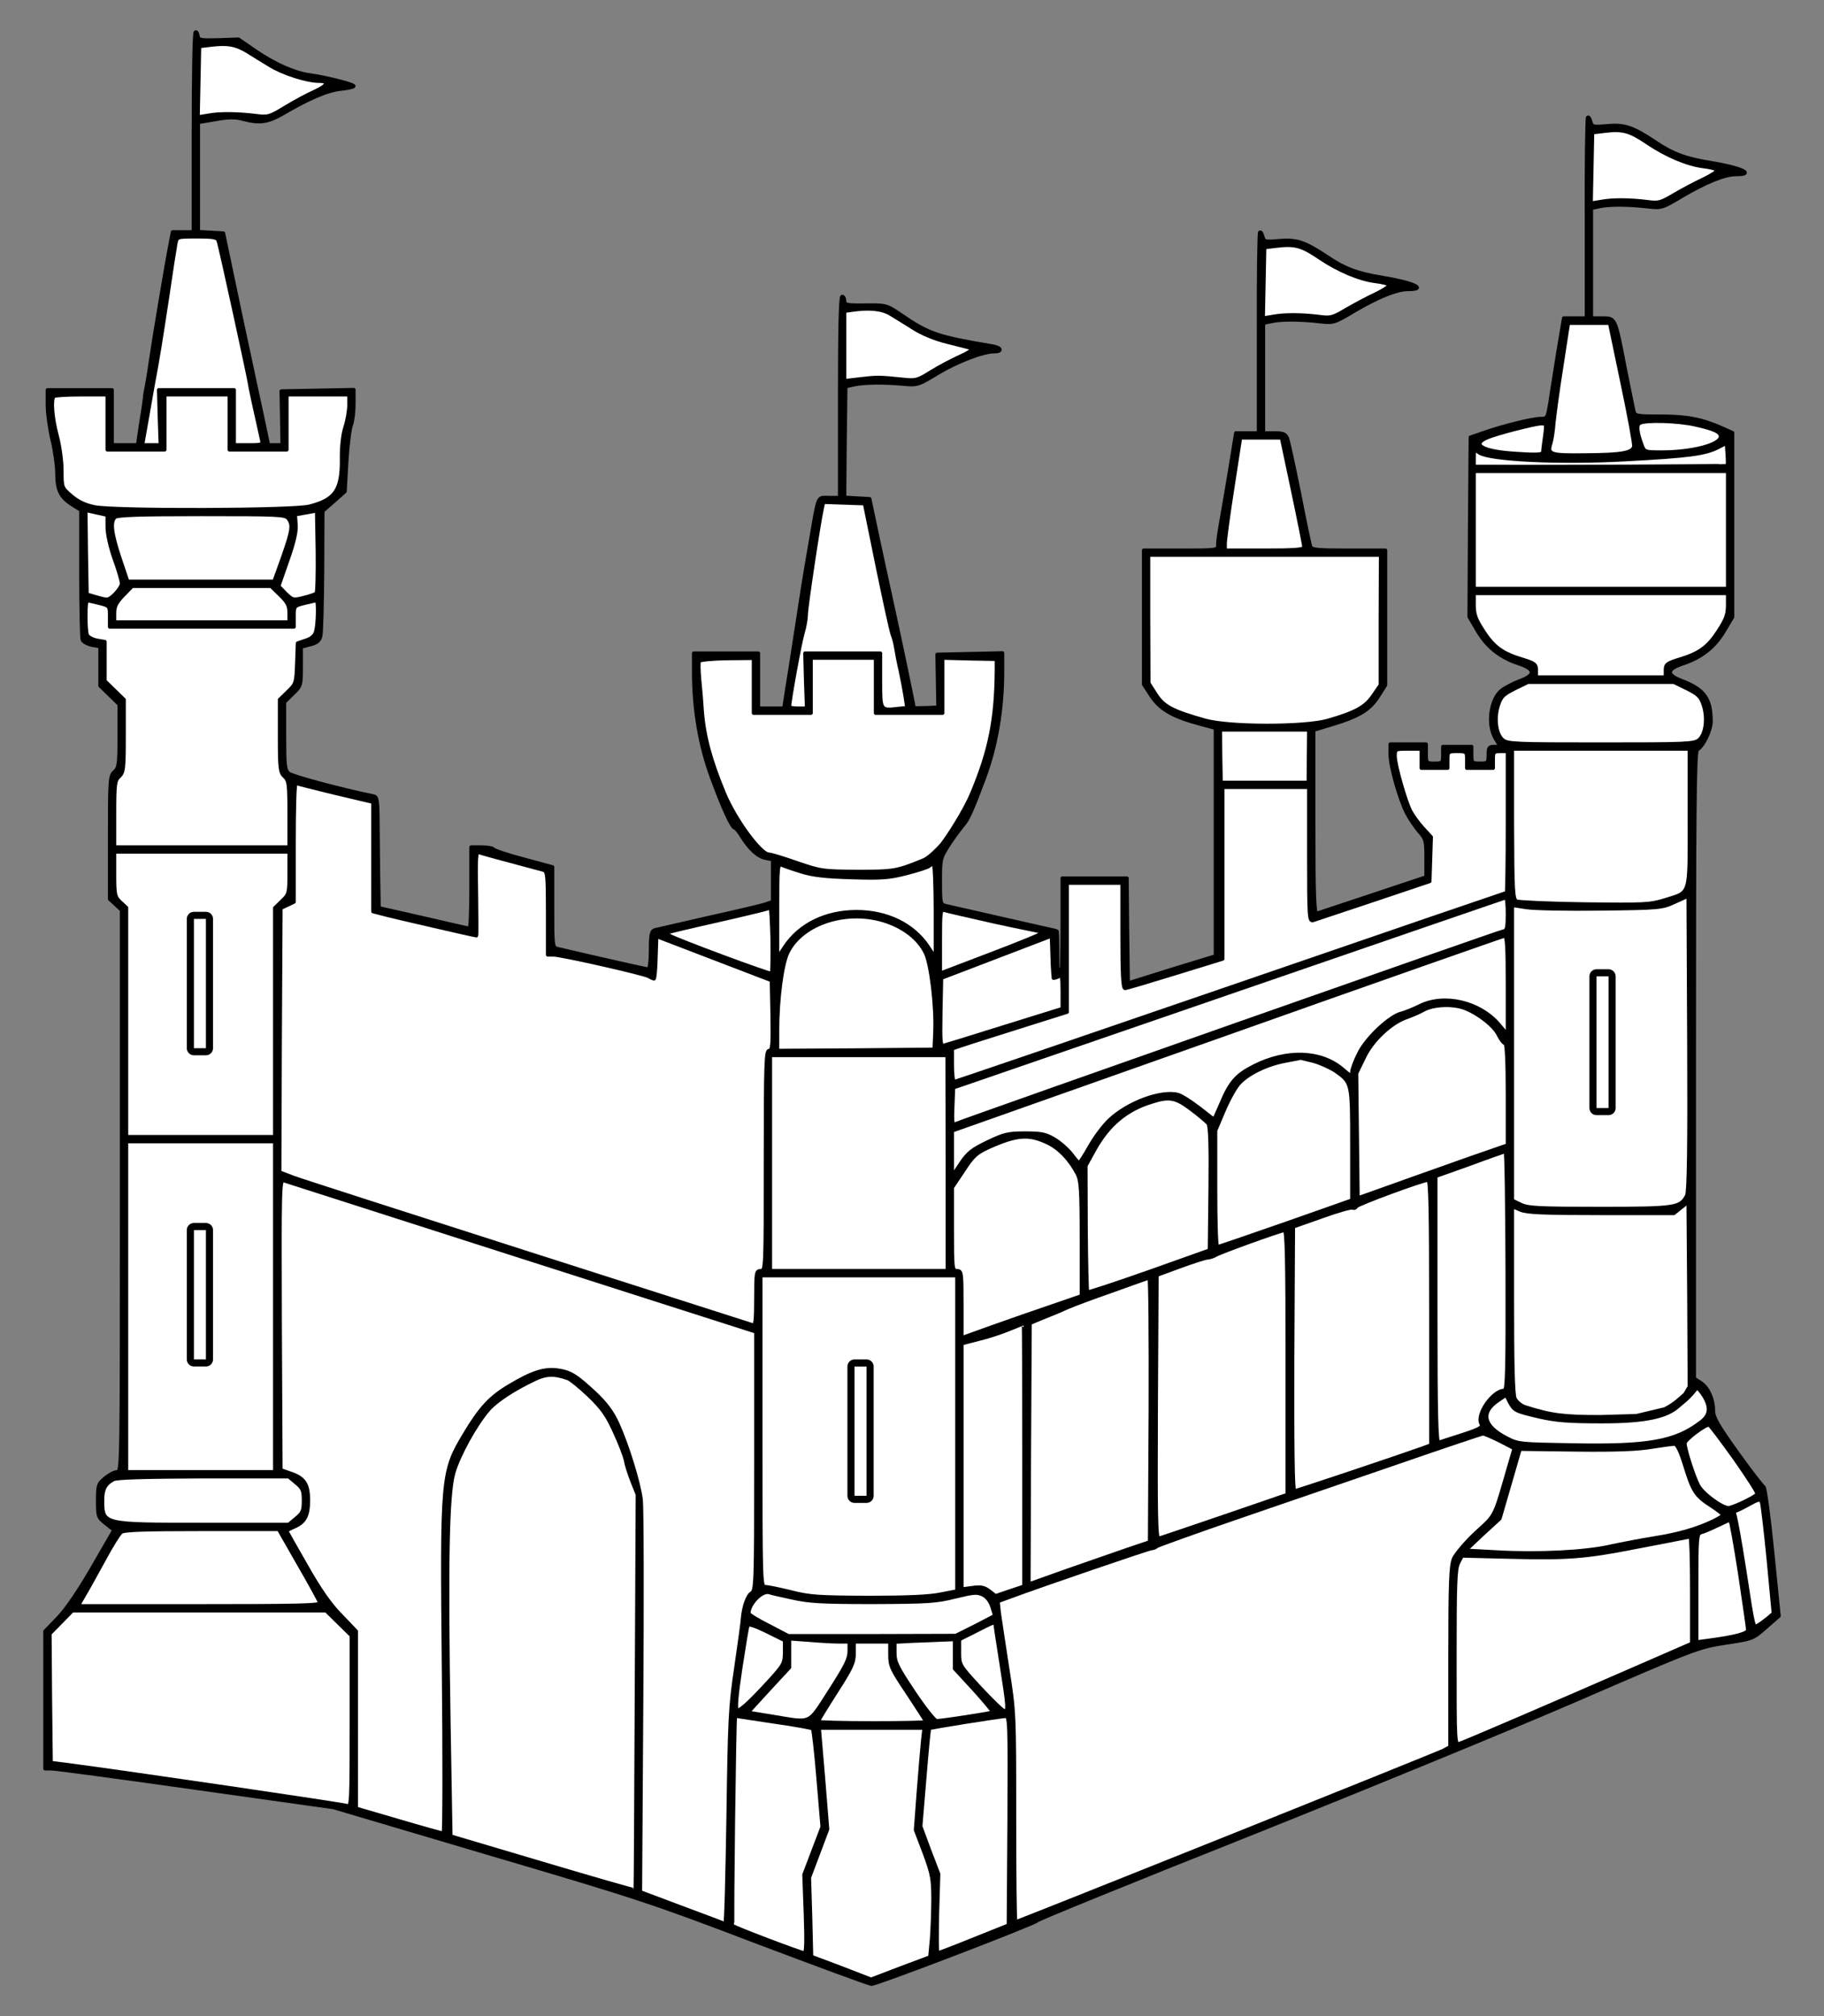 <?xml version="1.0" encoding="UTF-8" standalone="no"?>
<!DOCTYPE svg PUBLIC "-//W3C//DTD SVG 1.1//EN" "http://www.w3.org/Graphics/SVG/1.1/DTD/svg11.dtd">
<svg version="1.1" xmlns:dc="http://purl.org/dc/elements/1.1/" xmlns="http://www.w3.org/2000/svg" xmlns:xl="http://www.w3.org/1999/xlink" viewBox="54 67.5 256.5 283.5" width="256.5" height="283.5">
  <rect x="54" y="67.5" width="256.5" height="283.5" fill="#808080" stroke="none"/>
  <defs>
    <clipPath id="artboard_clip_path">
      <path d="M 54 67.5 L 310.5 67.5 L 310.5 340.261 L 300.784 348.852 L 54 351 Z"/>
    </clipPath>
    <clipPath id="outer_stroke_clip_path">
      <path d="M 54 67.5 L 310.5 67.5 L 310.5 351 L 54 351 Z M 81.269 196.716 L 81.269 214.892 L 82.956 214.892 L 82.956 196.716 Z"/>
    </clipPath>
    <clipPath id="outer_stroke_clip_path_2">
      <path d="M 54 67.5 L 310.5 67.5 L 310.5 351 L 54 351 Z M 278.512 204.794 L 278.512 223.307 L 280.2 223.307 L 280.2 204.794 Z"/>
    </clipPath>
    <clipPath id="outer_stroke_clip_path_3">
      <path d="M 54 67.5 L 310.5 67.5 L 310.5 351 L 54 351 Z M 81.269 240.473 L 81.269 258.649 L 82.956 258.649 L 82.956 240.473 Z"/>
    </clipPath>
    <clipPath id="outer_stroke_clip_path_4">
      <path d="M 54 67.5 L 310.5 67.5 L 310.5 351 L 54 351 Z M 174.169 259.659 L 174.169 277.835 L 175.856 277.835 L 175.856 259.659 Z"/>
    </clipPath>
  </defs>
  <g id="Castle_of_Four_Towers" stroke="none" stroke-dasharray="none" fill="none" stroke-opacity="1" fill-opacity="1">
    <title>Castle of Four Towers</title>
    <g id="Castle_of_Four_Towers_Art" clip-path="url(#artboard_clip_path)">
      <title>Art</title>
      <g id="Group_190">
        <g id="Graphic_189">
          <path d="M 81.474 72.042 C 81.306 72.176 81.205 78.538 81.205 86.212 L 81.205 100.114 L 79.724 100.114 L 78.276 100.114 L 77.906 102.032 C 77.368 104.759 75.617 115.227 75.146 118.458 C 74.944 119.939 74.675 121.521 74.574 121.992 C 74.473 122.464 74.338 123.137 74.338 123.507 C 74.305 123.877 74.069 125.493 73.8 127.109 L 73.362 130.071 L 71.544 130.071 L 69.761 130.071 L 69.761 126.2 L 69.761 122.329 L 65.217 122.329 L 60.673 122.329 L 60.673 124.416 C 60.673 125.594 60.975 127.782 61.346 129.33 C 61.716 130.878 62.019 133.033 62.019 134.143 C 62.019 136.432 62.524 137.442 64.24 138.519 L 65.385 139.226 L 65.385 148.078 C 65.385 152.959 65.486 157.166 65.587 157.469 C 65.688 157.738 66.294 158.075 66.933 158.21 L 68.078 158.412 L 68.078 161.172 L 68.078 163.932 L 69.424 165.245 L 70.77 166.557 L 70.77 170.967 C 70.77 174.972 70.703 175.477 70.097 176.016 C 69.458 176.588 69.424 177.059 69.424 185.272 L 69.424 193.922 L 70.265 194.696 L 71.107 195.471 L 71.107 234.987 C 71.107 273.729 71.107 274.469 70.467 274.469 C 70.097 274.469 69.357 274.873 68.784 275.344 C 67.808 276.152 67.741 276.354 67.741 278.508 C 67.741 280.763 67.775 280.864 68.885 281.739 L 70.03 282.648 L 67 287.899 C 65.048 291.265 63.298 293.823 62.154 295.001 L 60.336 296.886 L 60.336 306.546 L 60.336 316.207 L 61.211 316.207 C 61.716 316.207 70.838 317.418 81.508 318.933 L 100.895 321.659 L 122.942 328.189 C 143.744 334.315 145.864 335.022 160.506 340.61 C 169.056 343.841 176.259 346.5 176.562 346.5 C 177.336 346.5 199.484 338.018 199.854 337.58 C 200.056 337.345 213.217 331.993 229.137 325.665 C 245.058 319.303 265.893 310.754 275.419 306.647 C 292.484 299.242 292.821 299.141 296.624 298.535 C 300.462 297.963 300.495 297.963 302.313 296.348 L 304.164 294.732 L 303.255 285.678 C 302.75 280.662 302.212 276.623 302.01 276.556 C 301.842 276.489 300.159 274.334 298.307 271.743 C 295.581 267.939 294.941 266.828 294.941 265.886 C 294.941 264.237 294.201 262.587 293.124 261.914 L 292.249 261.342 L 292.249 217.248 C 292.249 181.367 292.316 173.154 292.686 172.919 C 293.561 172.38 294.605 170.192 294.605 168.913 C 294.605 165.749 293.662 164.437 290.498 163.225 C 288.311 162.417 288.344 161.609 290.532 160.869 C 293.225 159.994 295.076 158.546 296.422 156.291 L 297.634 154.272 L 297.634 141.313 L 297.634 128.354 L 296.052 127.647 C 293.292 126.435 291.205 126.031 287.503 126.031 C 284.069 126.031 283.901 125.998 283.733 125.257 C 283.632 124.853 283.093 122.093 282.487 119.131 C 281.141 112.096 281.175 112.231 279.29 112.231 L 277.775 112.231 L 277.775 104.489 L 277.775 96.781 L 279.054 96.512 C 280.434 96.243 282.992 96.243 285.853 96.579 C 287.637 96.781 287.806 96.714 290.566 95.065 C 293.898 93.113 296.523 92.035 298.105 92.035 C 300.966 92.035 298.812 91.059 294.437 90.353 C 291.071 89.814 289.152 89.107 286.695 87.424 C 283.598 85.371 282.454 84.967 279.929 85.203 C 277.977 85.371 277.876 85.337 277.674 84.597 C 277.573 84.159 277.371 83.89 277.27 84.025 C 277.169 84.126 277.068 90.521 277.102 98.229 L 277.102 112.231 L 275.52 112.231 L 273.904 112.231 L 273.097 117.011 C 272.693 119.67 272.154 122.834 271.986 124.079 C 271.615 126.301 271.582 126.368 270.639 126.368 C 269.495 126.368 265.288 127.411 262.628 128.354 L 260.777 128.993 L 260.676 141.616 L 260.609 154.238 L 261.821 156.291 C 263.167 158.546 265.018 159.994 267.711 160.869 C 269.899 161.609 269.933 162.417 267.778 163.225 C 266.87 163.562 265.759 164.134 265.22 164.538 C 263.605 165.716 263.1 169.418 264.311 171.371 L 264.985 172.481 L 264.143 172.481 C 263.403 172.481 263.302 172.616 263.302 173.659 C 263.302 174.77 263.234 174.837 262.124 174.837 C 261.013 174.837 260.945 174.77 260.945 173.659 L 260.945 172.481 L 258.926 172.481 L 256.906 172.481 L 256.906 173.659 C 256.906 174.77 256.839 174.837 255.728 174.837 C 254.584 174.837 254.55 174.804 254.55 173.491 L 254.55 172.145 L 252.026 172.145 L 249.501 172.145 L 249.501 173.558 C 249.501 175.241 250.814 179.853 251.824 181.839 C 252.228 182.613 253.002 183.757 253.54 184.397 C 254.483 185.44 254.55 185.709 254.55 188.167 L 254.55 190.826 L 247.078 193.316 C 242.938 194.696 239.37 195.875 239.168 195.942 C 238.831 196.076 238.73 193.384 238.73 183.118 L 238.73 170.159 L 241.187 169.418 C 245.025 168.274 246.573 167.365 247.785 165.48 L 248.828 163.831 L 248.828 154.373 L 248.828 144.881 L 243.645 144.881 C 238.966 144.881 238.427 144.813 238.259 144.275 C 238.158 143.972 237.451 140.606 236.711 136.802 C 235.937 132.999 235.196 129.566 235.028 129.128 C 234.759 128.522 234.456 128.388 233.177 128.388 L 231.662 128.388 L 231.662 120.646 L 231.662 112.938 L 232.941 112.669 C 234.321 112.399 236.879 112.399 239.74 112.736 C 241.524 112.938 241.692 112.871 244.452 111.221 C 247.785 109.269 250.41 108.192 251.992 108.192 C 254.853 108.192 252.699 107.216 248.323 106.509 C 244.957 105.97 243.039 105.264 240.582 103.581 C 237.485 101.527 236.341 101.124 233.816 101.359 C 231.864 101.527 231.763 101.494 231.561 100.753 C 231.46 100.316 231.258 100.046 231.157 100.181 C 231.056 100.282 230.955 106.677 230.989 114.385 L 230.989 128.388 L 229.407 128.388 L 227.791 128.388 L 227.017 133.167 C 226.579 135.826 226.007 139.192 225.738 140.673 C 225.469 142.154 225.233 143.703 225.267 144.106 C 225.267 144.881 225.233 144.881 220.049 144.881 L 214.832 144.881 L 214.832 154.305 L 214.832 163.73 L 215.909 165.379 C 217.155 167.264 218.939 168.274 222.675 169.284 L 224.93 169.89 L 224.93 185.911 L 224.93 201.933 L 218.77 203.818 L 212.644 205.737 L 212.543 198.365 L 212.476 190.994 L 207.932 190.994 L 203.388 190.994 L 203.388 197.389 C 203.388 201.428 203.283 203.721 203.283 203.721 L 202.715 203.911 C 202.715 203.911 202.715 202.674 202.715 201.092 C 202.715 199.611 202.681 198.399 202.614 198.399 C 202.513 198.399 189.924 195.538 186.996 194.865 C 186.255 194.696 186.222 194.528 186.222 191.431 C 186.222 188.2 186.222 188.167 187.602 186.046 C 188.376 184.868 189.464 183.496 189.651 183.273 C 190.163 182.661 190.833 181.165 192.415 176.924 C 194.098 172.414 194.973 167.23 194.973 161.98 L 194.973 159.32 L 190.396 159.421 L 185.784 159.522 L 185.852 163.225 L 185.919 166.961 L 184.236 167.028 C 183.293 167.062 182.519 167.062 182.519 167.028 C 182.519 166.692 180.365 156.459 179.658 153.295 C 179.187 151.175 178.245 146.766 177.538 143.534 L 176.292 137.644 L 174.508 137.543 L 172.758 137.442 L 172.825 129.633 L 172.926 121.858 L 174.104 121.588 C 175.653 121.285 178.11 121.252 180.836 121.487 C 183.024 121.689 183.058 121.689 185.885 119.973 C 188.713 118.29 192.247 116.943 193.829 116.943 C 195.007 116.943 194.805 116.371 193.56 116.169 C 185.953 114.89 184.606 114.453 180.836 111.861 C 178.648 110.38 178.648 110.38 175.72 110.413 C 173.061 110.447 172.758 110.38 172.758 109.808 C 172.758 109.471 172.623 109.202 172.421 109.202 C 172.186 109.202 172.085 114.15 172.085 123.339 L 172.085 137.476 L 170.604 137.476 C 168.854 137.476 169.157 136.802 167.877 144.207 C 167.036 149.054 166.901 149.997 165.69 157.839 C 165.353 160.061 164.882 163.057 164.646 164.47 L 164.242 167.096 L 162.458 167.096 L 160.641 167.096 L 160.641 163.225 L 160.641 159.354 L 156.097 159.354 L 151.553 159.354 L 151.553 161.98 C 151.553 167.23 152.428 172.414 154.111 176.924 C 155.693 181.233 156.938 183.925 157.342 183.925 C 157.443 183.925 157.881 184.43 158.251 185.036 C 159.395 186.887 160.573 187.965 161.65 188.167 L 162.66 188.368 L 162.66 191.331 L 162.66 194.293 L 161.583 194.663 C 160.977 194.865 157.376 195.706 153.572 196.548 C 149.769 197.423 146.403 198.197 146.1 198.264 C 145.595 198.433 145.494 198.87 145.494 201.125 C 145.494 202.606 145.359 203.784 145.157 203.784 C 144.922 203.784 138.055 202.236 132.468 200.923 C 131.694 200.755 131.694 200.688 131.694 195.067 L 131.694 189.412 L 127.587 188.301 C 125.298 187.695 123.413 187.056 123.346 186.887 C 123.279 186.753 122.538 186.618 121.731 186.618 L 120.25 186.618 L 120.25 192.34 C 120.25 195.471 120.149 198.062 120.014 198.062 C 119.846 198.029 116.951 197.389 113.518 196.581 L 107.291 195.168 L 107.257 193.148 C 107.223 192.071 107.19 188.537 107.156 185.373 C 107.122 179.617 107.122 179.55 106.382 179.415 C 102.208 178.574 95.039 176.655 94.601 176.251 C 94.063 175.814 93.995 175.107 93.995 170.967 L 93.995 166.221 L 95.173 165.076 C 96.318 163.965 96.351 163.898 96.351 161.205 L 96.351 158.479 L 97.597 158.142 C 98.506 157.94 98.91 157.604 99.078 156.998 C 99.212 156.527 99.313 152.387 99.347 147.775 L 99.381 139.361 L 100.963 137.98 L 102.511 136.6 L 102.747 132.427 C 102.881 130.104 103.184 127.782 103.386 127.277 C 103.588 126.738 103.756 125.426 103.756 124.315 L 103.756 122.295 L 98.674 122.396 L 93.558 122.497 L 93.625 126.267 L 93.692 130.071 L 92.716 130.071 L 91.74 130.071 L 90.831 125.762 C 90.326 123.406 89.519 119.737 89.081 117.617 C 88.61 115.496 87.6 110.716 86.826 107.014 L 85.412 100.282 L 83.662 100.181 L 81.878 100.08 L 81.878 92.372 L 81.878 84.698 L 84.335 84.294 C 86.186 83.957 87.095 83.957 88.206 84.26 C 90.528 84.866 91.673 84.698 93.827 83.452 C 97.428 81.332 100.121 80.187 101.972 80.019 C 102.949 79.918 103.756 79.716 103.756 79.615 C 103.756 79.346 99.852 78.37 97.698 78.067 C 95.51 77.798 92.683 76.552 89.922 74.667 L 87.533 73.018 L 84.739 73.119 C 82.114 73.186 81.912 73.153 81.811 72.479 C 81.743 72.109 81.609 71.907 81.474 72.042 Z" fill="black"/>
          <path d="M 81.474 72.042 C 81.306 72.176 81.205 78.538 81.205 86.212 L 81.205 100.114 L 79.724 100.114 L 78.276 100.114 L 77.906 102.032 C 77.368 104.759 75.617 115.227 75.146 118.458 C 74.944 119.939 74.675 121.521 74.574 121.992 C 74.473 122.464 74.338 123.137 74.338 123.507 C 74.305 123.877 74.069 125.493 73.8 127.109 L 73.362 130.071 L 71.544 130.071 L 69.761 130.071 L 69.761 126.2 L 69.761 122.329 L 65.217 122.329 L 60.673 122.329 L 60.673 124.416 C 60.673 125.594 60.975 127.782 61.346 129.33 C 61.716 130.878 62.019 133.033 62.019 134.143 C 62.019 136.432 62.524 137.442 64.24 138.519 L 65.385 139.226 L 65.385 148.078 C 65.385 152.959 65.486 157.166 65.587 157.469 C 65.688 157.738 66.294 158.075 66.933 158.21 L 68.078 158.412 L 68.078 161.172 L 68.078 163.932 L 69.424 165.245 L 70.77 166.557 L 70.77 170.967 C 70.77 174.972 70.703 175.477 70.097 176.016 C 69.458 176.588 69.424 177.059 69.424 185.272 L 69.424 193.922 L 70.265 194.696 L 71.107 195.471 L 71.107 234.987 C 71.107 273.729 71.107 274.469 70.467 274.469 C 70.097 274.469 69.357 274.873 68.784 275.344 C 67.808 276.152 67.741 276.354 67.741 278.508 C 67.741 280.763 67.775 280.864 68.885 281.739 L 70.03 282.648 L 67 287.899 C 65.048 291.265 63.298 293.823 62.154 295.001 L 60.336 296.886 L 60.336 306.546 L 60.336 316.207 L 61.211 316.207 C 61.716 316.207 70.838 317.418 81.508 318.933 L 100.895 321.659 L 122.942 328.189 C 143.744 334.315 145.864 335.022 160.506 340.61 C 169.056 343.841 176.259 346.5 176.562 346.5 C 177.336 346.5 199.484 338.018 199.854 337.58 C 200.056 337.345 213.217 331.993 229.137 325.665 C 245.058 319.303 265.893 310.754 275.419 306.647 C 292.484 299.242 292.821 299.141 296.624 298.535 C 300.462 297.963 300.495 297.963 302.313 296.348 L 304.164 294.732 L 303.255 285.678 C 302.75 280.662 302.212 276.623 302.01 276.556 C 301.842 276.489 300.159 274.334 298.307 271.743 C 295.581 267.939 294.941 266.828 294.941 265.886 C 294.941 264.237 294.201 262.587 293.124 261.914 L 292.249 261.342 L 292.249 217.248 C 292.249 181.367 292.316 173.154 292.686 172.919 C 293.561 172.38 294.605 170.192 294.605 168.913 C 294.605 165.749 293.662 164.437 290.498 163.225 C 288.311 162.417 288.344 161.609 290.532 160.869 C 293.225 159.994 295.076 158.546 296.422 156.291 L 297.634 154.272 L 297.634 141.313 L 297.634 128.354 L 296.052 127.647 C 293.292 126.435 291.205 126.031 287.503 126.031 C 284.069 126.031 283.901 125.998 283.733 125.257 C 283.632 124.853 283.093 122.093 282.487 119.131 C 281.141 112.096 281.175 112.231 279.29 112.231 L 277.775 112.231 L 277.775 104.489 L 277.775 96.781 L 279.054 96.512 C 280.434 96.243 282.992 96.243 285.853 96.579 C 287.637 96.781 287.806 96.714 290.566 95.065 C 293.898 93.113 296.523 92.035 298.105 92.035 C 300.966 92.035 298.812 91.059 294.437 90.353 C 291.071 89.814 289.152 89.107 286.695 87.424 C 283.598 85.371 282.454 84.967 279.929 85.203 C 277.977 85.371 277.876 85.337 277.674 84.597 C 277.573 84.159 277.371 83.89 277.27 84.025 C 277.169 84.126 277.068 90.521 277.102 98.229 L 277.102 112.231 L 275.52 112.231 L 273.904 112.231 L 273.097 117.011 C 272.693 119.67 272.154 122.834 271.986 124.079 C 271.615 126.301 271.582 126.368 270.639 126.368 C 269.495 126.368 265.288 127.411 262.628 128.354 L 260.777 128.993 L 260.676 141.616 L 260.609 154.238 L 261.821 156.291 C 263.167 158.546 265.018 159.994 267.711 160.869 C 269.899 161.609 269.933 162.417 267.778 163.225 C 266.87 163.562 265.759 164.134 265.22 164.538 C 263.605 165.716 263.1 169.418 264.311 171.371 L 264.985 172.481 L 264.143 172.481 C 263.403 172.481 263.302 172.616 263.302 173.659 C 263.302 174.77 263.234 174.837 262.124 174.837 C 261.013 174.837 260.945 174.77 260.945 173.659 L 260.945 172.481 L 258.926 172.481 L 256.906 172.481 L 256.906 173.659 C 256.906 174.77 256.839 174.837 255.728 174.837 C 254.584 174.837 254.55 174.804 254.55 173.491 L 254.55 172.145 L 252.026 172.145 L 249.501 172.145 L 249.501 173.558 C 249.501 175.241 250.814 179.853 251.824 181.839 C 252.228 182.613 253.002 183.757 253.54 184.397 C 254.483 185.44 254.55 185.709 254.55 188.167 L 254.55 190.826 L 247.078 193.316 C 242.938 194.696 239.37 195.875 239.168 195.942 C 238.831 196.076 238.73 193.384 238.73 183.118 L 238.73 170.159 L 241.187 169.418 C 245.025 168.274 246.573 167.365 247.785 165.48 L 248.828 163.831 L 248.828 154.373 L 248.828 144.881 L 243.645 144.881 C 238.966 144.881 238.427 144.813 238.259 144.275 C 238.158 143.972 237.451 140.606 236.711 136.802 C 235.937 132.999 235.196 129.566 235.028 129.128 C 234.759 128.522 234.456 128.388 233.177 128.388 L 231.662 128.388 L 231.662 120.646 L 231.662 112.938 L 232.941 112.669 C 234.321 112.399 236.879 112.399 239.74 112.736 C 241.524 112.938 241.692 112.871 244.452 111.221 C 247.785 109.269 250.41 108.192 251.992 108.192 C 254.853 108.192 252.699 107.216 248.323 106.509 C 244.957 105.97 243.039 105.264 240.582 103.581 C 237.485 101.527 236.341 101.124 233.816 101.359 C 231.864 101.527 231.763 101.494 231.561 100.753 C 231.46 100.316 231.258 100.046 231.157 100.181 C 231.056 100.282 230.955 106.677 230.989 114.385 L 230.989 128.388 L 229.407 128.388 L 227.791 128.388 L 227.017 133.167 C 226.579 135.826 226.007 139.192 225.738 140.673 C 225.469 142.154 225.233 143.703 225.267 144.106 C 225.267 144.881 225.233 144.881 220.049 144.881 L 214.832 144.881 L 214.832 154.305 L 214.832 163.73 L 215.909 165.379 C 217.155 167.264 218.939 168.274 222.675 169.284 L 224.93 169.89 L 224.93 185.911 L 224.93 201.933 L 218.77 203.818 L 212.644 205.737 L 212.543 198.365 L 212.476 190.994 L 207.932 190.994 L 203.388 190.994 L 203.388 197.389 C 203.388 201.428 203.283 203.721 203.283 203.721 L 202.715 203.911 C 202.715 203.911 202.715 202.674 202.715 201.092 C 202.715 199.611 202.681 198.399 202.614 198.399 C 202.513 198.399 189.924 195.538 186.996 194.865 C 186.255 194.696 186.222 194.528 186.222 191.431 C 186.222 188.2 186.222 188.167 187.602 186.046 C 188.376 184.868 189.464 183.496 189.651 183.273 C 190.163 182.661 190.833 181.165 192.415 176.924 C 194.098 172.414 194.973 167.23 194.973 161.98 L 194.973 159.32 L 190.396 159.421 L 185.784 159.522 L 185.852 163.225 L 185.919 166.961 L 184.236 167.028 C 183.293 167.062 182.519 167.062 182.519 167.028 C 182.519 166.692 180.365 156.459 179.658 153.295 C 179.187 151.175 178.245 146.766 177.538 143.534 L 176.292 137.644 L 174.508 137.543 L 172.758 137.442 L 172.825 129.633 L 172.926 121.858 L 174.104 121.588 C 175.653 121.285 178.11 121.252 180.836 121.487 C 183.024 121.689 183.058 121.689 185.885 119.973 C 188.713 118.29 192.247 116.943 193.829 116.943 C 195.007 116.943 194.805 116.371 193.56 116.169 C 185.953 114.89 184.606 114.453 180.836 111.861 C 178.648 110.38 178.648 110.38 175.72 110.413 C 173.061 110.447 172.758 110.38 172.758 109.808 C 172.758 109.471 172.623 109.202 172.421 109.202 C 172.186 109.202 172.085 114.15 172.085 123.339 L 172.085 137.476 L 170.604 137.476 C 168.854 137.476 169.157 136.802 167.877 144.207 C 167.036 149.054 166.901 149.997 165.69 157.839 C 165.353 160.061 164.882 163.057 164.646 164.47 L 164.242 167.096 L 162.458 167.096 L 160.641 167.096 L 160.641 163.225 L 160.641 159.354 L 156.097 159.354 L 151.553 159.354 L 151.553 161.98 C 151.553 167.23 152.428 172.414 154.111 176.924 C 155.693 181.233 156.938 183.925 157.342 183.925 C 157.443 183.925 157.881 184.43 158.251 185.036 C 159.395 186.887 160.573 187.965 161.65 188.167 L 162.66 188.368 L 162.66 191.331 L 162.66 194.293 L 161.583 194.663 C 160.977 194.865 157.376 195.706 153.572 196.548 C 149.769 197.423 146.403 198.197 146.1 198.264 C 145.595 198.433 145.494 198.87 145.494 201.125 C 145.494 202.606 145.359 203.784 145.157 203.784 C 144.922 203.784 138.055 202.236 132.468 200.923 C 131.694 200.755 131.694 200.688 131.694 195.067 L 131.694 189.412 L 127.587 188.301 C 125.298 187.695 123.413 187.056 123.346 186.887 C 123.279 186.753 122.538 186.618 121.731 186.618 L 120.25 186.618 L 120.25 192.34 C 120.25 195.471 120.149 198.062 120.014 198.062 C 119.846 198.029 116.951 197.389 113.518 196.581 L 107.291 195.168 L 107.257 193.148 C 107.223 192.071 107.19 188.537 107.156 185.373 C 107.122 179.617 107.122 179.55 106.382 179.415 C 102.208 178.574 95.039 176.655 94.601 176.251 C 94.063 175.814 93.995 175.107 93.995 170.967 L 93.995 166.221 L 95.173 165.076 C 96.318 163.965 96.351 163.898 96.351 161.205 L 96.351 158.479 L 97.597 158.142 C 98.506 157.94 98.91 157.604 99.078 156.998 C 99.212 156.527 99.313 152.387 99.347 147.775 L 99.381 139.361 L 100.963 137.98 L 102.511 136.6 L 102.747 132.427 C 102.881 130.104 103.184 127.782 103.386 127.277 C 103.588 126.738 103.756 125.426 103.756 124.315 L 103.756 122.295 L 98.674 122.396 L 93.558 122.497 L 93.625 126.267 L 93.692 130.071 L 92.716 130.071 L 91.74 130.071 L 90.831 125.762 C 90.326 123.406 89.519 119.737 89.081 117.617 C 88.61 115.496 87.6 110.716 86.826 107.014 L 85.412 100.282 L 83.662 100.181 L 81.878 100.08 L 81.878 92.372 L 81.878 84.698 L 84.335 84.294 C 86.186 83.957 87.095 83.957 88.206 84.26 C 90.528 84.866 91.673 84.698 93.827 83.452 C 97.428 81.332 100.121 80.187 101.972 80.019 C 102.949 79.918 103.756 79.716 103.756 79.615 C 103.756 79.346 99.852 78.37 97.698 78.067 C 95.51 77.798 92.683 76.552 89.922 74.667 L 87.533 73.018 L 84.739 73.119 C 82.114 73.186 81.912 73.153 81.811 72.479 C 81.743 72.109 81.609 71.907 81.474 72.042 Z" stroke="black" stroke-linecap="round" stroke-linejoin="round" stroke-width=".5"/>
        </g>
        <g id="Graphic_188">
          <path d="M 88.778 74.735 C 89.519 75.206 90.932 76.081 91.942 76.687 C 93.692 77.798 97.159 78.908 98.842 78.908 C 100.357 78.908 100.088 79.514 98.27 80.356 C 97.26 80.793 95.409 81.803 94.13 82.577 C 91.976 83.89 91.673 83.991 90.124 83.789 C 87.499 83.452 84.874 83.419 83.292 83.722 L 81.844 83.957 L 81.945 79.009 L 82.046 74.028 L 83.729 73.826 C 85.984 73.557 87.162 73.758 88.778 74.735 Z" fill="#FFFFFF"/>
          <path d="M 88.778 74.735 C 89.519 75.206 90.932 76.081 91.942 76.687 C 93.692 77.798 97.159 78.908 98.842 78.908 C 100.357 78.908 100.088 79.514 98.27 80.356 C 97.26 80.793 95.409 81.803 94.13 82.577 C 91.976 83.89 91.673 83.991 90.124 83.789 C 87.499 83.452 84.874 83.419 83.292 83.722 L 81.844 83.957 L 81.945 79.009 L 82.046 74.028 L 83.729 73.826 C 85.984 73.557 87.162 73.758 88.778 74.735 Z" stroke="black" stroke-linecap="round" stroke-linejoin="round" stroke-width=".5"/>
        </g>
        <g id="Graphic_187">
          <path d="M 285.618 87.559 C 288.344 89.41 291.34 90.655 293.629 90.925 C 294.538 91.026 295.379 91.261 295.48 91.396 C 295.581 91.564 294.706 92.136 293.528 92.709 C 292.35 93.247 290.498 94.257 289.388 94.897 C 287.536 96.007 287.2 96.075 285.685 95.873 C 283.228 95.57 280.838 95.536 279.189 95.839 L 277.741 96.075 L 277.842 91.127 L 277.943 86.145 L 279.626 85.943 C 282.185 85.64 283.127 85.876 285.618 87.559 Z" fill="#FFFFFF"/>
          <path d="M 285.618 87.559 C 288.344 89.41 291.34 90.655 293.629 90.925 C 294.538 91.026 295.379 91.261 295.48 91.396 C 295.581 91.564 294.706 92.136 293.528 92.709 C 292.35 93.247 290.498 94.257 289.388 94.897 C 287.536 96.007 287.2 96.075 285.685 95.873 C 283.228 95.57 280.838 95.536 279.189 95.839 L 277.741 96.075 L 277.842 91.127 L 277.943 86.145 L 279.626 85.943 C 282.185 85.64 283.127 85.876 285.618 87.559 Z" stroke="black" stroke-linecap="round" stroke-linejoin="round" stroke-width=".5"/>
        </g>
        <g id="Graphic_186">
          <path d="M 84.705 101.359 C 85.109 102.706 89.014 120.68 89.081 121.319 C 89.249 122.329 89.653 124.214 90.798 129.296 C 90.966 130.037 90.865 130.071 88.946 130.071 L 86.927 130.071 L 86.927 126.2 L 86.927 122.329 L 81.642 122.329 L 76.324 122.329 L 76.425 126.2 L 76.56 130.071 L 75.348 130.071 C 74.675 130.071 74.035 130.071 74.035 130.071 C 74.035 130.071 75.011 124.517 75.483 121.824 C 76.223 117.92 76.56 115.765 77.536 109.37 C 78.074 105.668 78.613 102.234 78.714 101.696 C 78.916 100.787 78.916 100.787 81.71 100.787 C 84.099 100.787 84.537 100.888 84.705 101.359 Z" fill="#FFFFFF"/>
          <path d="M 84.705 101.359 C 85.109 102.706 89.014 120.68 89.081 121.319 C 89.249 122.329 89.653 124.214 90.798 129.296 C 90.966 130.037 90.865 130.071 88.946 130.071 L 86.927 130.071 L 86.927 126.2 L 86.927 122.329 L 81.642 122.329 L 76.324 122.329 L 76.425 126.2 L 76.56 130.071 L 75.348 130.071 C 74.675 130.071 74.035 130.071 74.035 130.071 C 74.035 130.071 75.011 124.517 75.483 121.824 C 76.223 117.92 76.56 115.765 77.536 109.37 C 78.074 105.668 78.613 102.234 78.714 101.696 C 78.916 100.787 78.916 100.787 81.71 100.787 C 84.099 100.787 84.537 100.888 84.705 101.359 Z" stroke="black" stroke-linecap="round" stroke-linejoin="round" stroke-width=".5"/>
        </g>
        <g id="Graphic_185">
          <path d="M 239.505 103.715 C 242.231 105.567 245.227 106.812 247.515 107.081 C 248.424 107.182 249.266 107.418 249.367 107.552 C 249.468 107.721 248.593 108.293 247.414 108.865 C 246.236 109.404 244.385 110.413 243.274 111.053 C 241.423 112.164 241.087 112.231 239.572 112.029 C 237.115 111.726 234.725 111.693 233.076 111.995 L 231.628 112.231 L 231.729 107.283 L 231.83 102.302 L 233.513 102.1 C 236.071 101.797 237.014 102.032 239.505 103.715 Z" fill="#FFFFFF"/>
          <path d="M 239.505 103.715 C 242.231 105.567 245.227 106.812 247.515 107.081 C 248.424 107.182 249.266 107.418 249.367 107.552 C 249.468 107.721 248.593 108.293 247.414 108.865 C 246.236 109.404 244.385 110.413 243.274 111.053 C 241.423 112.164 241.087 112.231 239.572 112.029 C 237.115 111.726 234.725 111.693 233.076 111.995 L 231.628 112.231 L 231.729 107.283 L 231.83 102.302 L 233.513 102.1 C 236.071 101.797 237.014 102.032 239.505 103.715 Z" stroke="black" stroke-linecap="round" stroke-linejoin="round" stroke-width=".5"/>
        </g>
        <g id="Graphic_184">
          <path d="M 179.221 111.659 C 179.894 112.063 181.375 112.972 182.486 113.678 C 183.765 114.486 185.515 115.193 187.299 115.631 C 188.847 116.001 190.328 116.405 190.598 116.472 C 190.9 116.607 190.295 117.044 189.016 117.617 C 187.837 118.155 185.986 119.131 184.909 119.804 C 183.024 120.983 182.789 121.05 180.937 120.848 C 177.639 120.511 177.369 120.511 175.047 120.781 L 172.758 121.05 L 172.758 116.136 L 172.758 111.255 L 173.701 111.12 C 176.225 110.75 178.009 110.918 179.221 111.659 Z" fill="#FFFFFF"/>
          <path d="M 179.221 111.659 C 179.894 112.063 181.375 112.972 182.486 113.678 C 183.765 114.486 185.515 115.193 187.299 115.631 C 188.847 116.001 190.328 116.405 190.598 116.472 C 190.9 116.607 190.295 117.044 189.016 117.617 C 187.837 118.155 185.986 119.131 184.909 119.804 C 183.024 120.983 182.789 121.05 180.937 120.848 C 177.639 120.511 177.369 120.511 175.047 120.781 L 172.758 121.05 L 172.758 116.136 L 172.758 111.255 L 173.701 111.12 C 176.225 110.75 178.009 110.918 179.221 111.659 Z" stroke="black" stroke-linecap="round" stroke-linejoin="round" stroke-width=".5"/>
        </g>
        <g id="Graphic_183">
          <path d="M 282.117 121.319 C 283.093 125.93 283.834 129.97 283.767 130.272 C 283.598 131.181 282.084 131.451 277.001 131.484 C 271.918 131.552 271.548 131.417 272.087 129.768 C 272.221 129.296 272.423 128.051 272.491 127.041 C 272.592 126.031 273.063 122.43 273.601 119.064 L 274.544 112.938 L 277.439 112.938 L 280.367 112.938 L 282.117 121.319 Z" fill="#FFFFFF"/>
          <path d="M 282.117 121.319 C 283.093 125.93 283.834 129.97 283.767 130.272 C 283.598 131.181 282.084 131.451 277.001 131.484 C 271.918 131.552 271.548 131.417 272.087 129.768 C 272.221 129.296 272.423 128.051 272.491 127.041 C 272.592 126.031 273.063 122.43 273.601 119.064 L 274.544 112.938 L 277.439 112.938 L 280.367 112.938 L 282.117 121.319 Z" stroke="black" stroke-linecap="round" stroke-linejoin="round" stroke-width=".5"/>
        </g>
        <g id="Graphic_182">
          <path d="M 69.087 126.873 L 69.087 130.744 L 73.126 130.744 L 77.166 130.744 L 77.166 126.873 L 77.166 123.002 L 81.71 123.002 L 86.254 123.002 L 86.254 126.873 L 86.254 130.744 L 90.293 130.744 L 94.332 130.744 L 94.332 126.873 L 94.332 123.002 L 98.708 123.002 L 103.083 123.002 L 103.083 124.416 C 103.083 125.224 102.848 126.604 102.545 127.546 C 102.208 128.556 102.006 130.34 102.04 132.056 C 102.073 136.398 101.165 137.745 97.563 138.687 C 95.342 139.293 70.198 139.361 67.303 138.788 C 65.991 138.519 64.981 138.048 64.038 137.24 C 62.692 136.096 62.692 136.062 62.692 133.672 C 62.692 132.326 62.389 130.138 62.019 128.758 C 61.346 126.267 61.144 123.642 61.581 123.238 C 61.682 123.103 63.433 123.002 65.452 123.002 L 69.087 123.002 L 69.087 126.873 Z" fill="#FFFFFF"/>
          <path d="M 69.087 126.873 L 69.087 130.744 L 73.126 130.744 L 77.166 130.744 L 77.166 126.873 L 77.166 123.002 L 81.71 123.002 L 86.254 123.002 L 86.254 126.873 L 86.254 130.744 L 90.293 130.744 L 94.332 130.744 L 94.332 126.873 L 94.332 123.002 L 98.708 123.002 L 103.083 123.002 L 103.083 124.416 C 103.083 125.224 102.848 126.604 102.545 127.546 C 102.208 128.556 102.006 130.34 102.04 132.056 C 102.073 136.398 101.165 137.745 97.563 138.687 C 95.342 139.293 70.198 139.361 67.303 138.788 C 65.991 138.519 64.981 138.048 64.038 137.24 C 62.692 136.096 62.692 136.062 62.692 133.672 C 62.692 132.326 62.389 130.138 62.019 128.758 C 61.346 126.267 61.144 123.642 61.581 123.238 C 61.682 123.103 63.433 123.002 65.452 123.002 L 69.087 123.002 L 69.087 126.873 Z" stroke="black" stroke-linecap="round" stroke-linejoin="round" stroke-width=".5"/>
        </g>
        <g id="Graphic_181">
          <path d="M 292.451 127.243 C 295.143 127.849 295.951 128.253 295.951 128.892 C 295.951 130.037 291.946 131.08 287.671 131.08 C 285.349 131.08 285.248 131.047 284.911 130.138 C 284.238 128.354 284.103 127.277 284.574 127.008 C 285.315 126.536 290.027 126.671 292.451 127.243 Z" fill="#FFFFFF"/>
          <path d="M 292.451 127.243 C 295.143 127.849 295.951 128.253 295.951 128.892 C 295.951 130.037 291.946 131.08 287.671 131.08 C 285.349 131.08 285.248 131.047 284.911 130.138 C 284.238 128.354 284.103 127.277 284.574 127.008 C 285.315 126.536 290.027 126.671 292.451 127.243 Z" stroke="black" stroke-linecap="round" stroke-linejoin="round" stroke-width=".5"/>
        </g>
        <g id="Graphic_180">
          <path d="M 271.245 128.791 C 271.111 129.768 270.976 130.777 270.976 131.047 C 270.942 131.417 270.269 131.484 267.273 131.282 C 262.46 131.013 260.744 130.003 263.234 128.993 C 264.648 128.421 269.764 127.109 270.673 127.075 C 271.447 127.041 271.481 127.109 271.245 128.791 Z" fill="#FFFFFF"/>
          <path d="M 271.245 128.791 C 271.111 129.768 270.976 130.777 270.976 131.047 C 270.942 131.417 270.269 131.484 267.273 131.282 C 262.46 131.013 260.744 130.003 263.234 128.993 C 264.648 128.421 269.764 127.109 270.673 127.075 C 271.447 127.041 271.481 127.109 271.245 128.791 Z" stroke="black" stroke-linecap="round" stroke-linejoin="round" stroke-width=".5"/>
        </g>
        <g id="Graphic_179">
          <path d="M 235.802 136.533 C 236.677 140.673 237.384 144.241 237.384 144.443 C 237.384 144.78 236.038 144.881 231.83 144.881 L 226.276 144.881 L 226.276 143.938 C 226.276 143.433 226.748 139.899 227.353 136.028 L 228.431 129.061 L 231.325 129.061 L 234.22 129.061 L 235.802 136.533 Z" fill="#FFFFFF"/>
          <path d="M 235.802 136.533 C 236.677 140.673 237.384 144.241 237.384 144.443 C 237.384 144.78 236.038 144.881 231.83 144.881 L 226.276 144.881 L 226.276 143.938 C 226.276 143.433 226.748 139.899 227.353 136.028 L 228.431 129.061 L 231.325 129.061 L 234.22 129.061 L 235.802 136.533 Z" stroke="black" stroke-linecap="round" stroke-linejoin="round" stroke-width=".5"/>
        </g>
        <g id="Graphic_178">
          <path d="M 296.894 132.965 C 296.793 133.033 272.087 133.167 263.739 133.1 L 261.282 133.1 L 261.282 131.888 C 261.282 130.676 261.282 130.676 262.056 131.181 C 263.571 132.157 273.265 132.629 282.555 132.124 C 291.441 131.653 293.797 131.35 295.615 130.407 L 296.793 129.801 L 296.894 131.316 C 296.961 132.157 296.961 132.898 296.894 132.965 Z" fill="#FFFFFF"/>
          <path d="M 296.894 132.965 C 296.793 133.033 272.087 133.167 263.739 133.1 L 261.282 133.1 L 261.282 131.888 C 261.282 130.676 261.282 130.676 262.056 131.181 C 263.571 132.157 273.265 132.629 282.555 132.124 C 291.441 131.653 293.797 131.35 295.615 130.407 L 296.793 129.801 L 296.894 131.316 C 296.961 132.157 296.961 132.898 296.894 132.965 Z" stroke="black" stroke-linecap="round" stroke-linejoin="round" stroke-width=".5"/>
        </g>
        <g id="Graphic_177">
          <path d="M 296.961 142.02 L 296.961 150.266 L 279.122 150.266 L 261.282 150.266 L 261.282 142.02 L 261.282 133.773 L 279.122 133.773 L 296.961 133.773 L 296.961 142.02 Z" fill="#FFFFFF"/>
          <path d="M 296.961 142.02 L 296.961 150.266 L 279.122 150.266 L 261.282 150.266 L 261.282 142.02 L 261.282 133.773 L 279.122 133.773 L 296.961 133.773 L 296.961 142.02 Z" stroke="black" stroke-linecap="round" stroke-linejoin="round" stroke-width=".5"/>
        </g>
        <g id="Graphic_176">
          <path d="M 177.403 147.237 C 178.413 152.151 179.355 156.459 179.524 156.83 C 179.692 157.2 179.894 158.041 179.995 158.681 C 180.096 159.32 180.365 160.768 180.634 161.879 C 180.87 162.989 181.173 164.605 181.308 165.446 L 181.543 167.028 L 180.432 167.129 C 177.773 167.432 177.807 167.5 177.807 163.191 L 177.807 159.354 L 172.522 159.354 L 167.204 159.354 L 167.305 163.225 L 167.44 167.096 L 166.228 167.096 C 165.555 167.096 165.016 166.995 165.016 166.86 C 165.016 166.019 166.497 157.873 166.901 156.527 C 167.171 155.652 167.373 154.44 167.373 153.834 C 167.373 152.892 169.089 141.414 169.594 139.058 L 169.796 138.115 L 172.691 138.216 L 175.585 138.317 L 177.403 147.237 Z" fill="#FFFFFF"/>
          <path d="M 177.403 147.237 C 178.413 152.151 179.355 156.459 179.524 156.83 C 179.692 157.2 179.894 158.041 179.995 158.681 C 180.096 159.32 180.365 160.768 180.634 161.879 C 180.87 162.989 181.173 164.605 181.308 165.446 L 181.543 167.028 L 180.432 167.129 C 177.773 167.432 177.807 167.5 177.807 163.191 L 177.807 159.354 L 172.522 159.354 L 167.204 159.354 L 167.305 163.225 L 167.44 167.096 L 166.228 167.096 C 165.555 167.096 165.016 166.995 165.016 166.86 C 165.016 166.019 166.497 157.873 166.901 156.527 C 167.171 155.652 167.373 154.44 167.373 153.834 C 167.373 152.892 169.089 141.414 169.594 139.058 L 169.796 138.115 L 172.691 138.216 L 175.585 138.317 L 177.403 147.237 Z" stroke="black" stroke-linecap="round" stroke-linejoin="round" stroke-width=".5"/>
        </g>
        <g id="Graphic_175">
          <path d="M 69.087 141.582 C 69.087 142.592 69.491 144.409 70.097 146.126 C 70.669 147.674 71.107 149.223 71.107 149.559 C 71.107 149.862 70.669 150.535 70.164 151.04 C 69.256 151.915 69.155 151.915 67.741 151.512 L 66.226 151.074 L 66.125 145.15 L 66.058 139.26 L 67.573 139.596 L 69.087 139.933 L 69.087 141.582 Z" fill="#FFFFFF"/>
          <path d="M 69.087 141.582 C 69.087 142.592 69.491 144.409 70.097 146.126 C 70.669 147.674 71.107 149.223 71.107 149.559 C 71.107 149.862 70.669 150.535 70.164 151.04 C 69.256 151.915 69.155 151.915 67.741 151.512 L 66.226 151.074 L 66.125 145.15 L 66.058 139.26 L 67.573 139.596 L 69.087 139.933 L 69.087 141.582 Z" stroke="black" stroke-linecap="round" stroke-linejoin="round" stroke-width=".5"/>
        </g>
        <g id="Graphic_174">
          <path d="M 98.472 150.939 C 98.304 151.074 97.529 151.343 96.688 151.545 C 95.241 151.915 95.14 151.882 94.164 150.939 L 93.187 149.93 L 94.466 146.261 C 95.375 143.669 95.712 142.154 95.611 141.212 L 95.51 139.865 L 97.025 139.596 L 98.539 139.327 L 98.64 145.015 C 98.674 148.146 98.607 150.838 98.472 150.939 Z" fill="#FFFFFF"/>
          <path d="M 98.472 150.939 C 98.304 151.074 97.529 151.343 96.688 151.545 C 95.241 151.915 95.14 151.882 94.164 150.939 L 93.187 149.93 L 94.466 146.261 C 95.375 143.669 95.712 142.154 95.611 141.212 L 95.51 139.865 L 97.025 139.596 L 98.539 139.327 L 98.64 145.015 C 98.674 148.146 98.607 150.838 98.472 150.939 Z" stroke="black" stroke-linecap="round" stroke-linejoin="round" stroke-width=".5"/>
        </g>
        <g id="Graphic_173">
          <path d="M 94.534 140.404 C 95.207 141.313 95.106 142.02 93.793 145.789 L 92.548 149.256 L 82.248 149.256 L 71.948 149.256 L 70.838 145.958 C 69.693 142.491 69.491 140.909 70.164 140.236 C 70.467 139.933 73.631 139.832 82.315 139.832 C 93.12 139.832 94.13 139.865 94.534 140.404 Z" fill="#FFFFFF"/>
          <path d="M 94.534 140.404 C 95.207 141.313 95.106 142.02 93.793 145.789 L 92.548 149.256 L 82.248 149.256 L 71.948 149.256 L 70.838 145.958 C 69.693 142.491 69.491 140.909 70.164 140.236 C 70.467 139.933 73.631 139.832 82.315 139.832 C 93.12 139.832 94.13 139.865 94.534 140.404 Z" stroke="black" stroke-linecap="round" stroke-linejoin="round" stroke-width=".5"/>
        </g>
        <g id="Graphic_172">
          <path d="M 248.121 154.709 L 248.121 163.831 L 247.078 165.345 C 246.001 166.928 244.587 167.702 240.75 168.812 C 237.485 169.755 226.781 169.755 223.415 168.779 C 218.871 167.5 217.626 166.827 216.549 165.144 L 215.539 163.562 L 215.505 154.541 L 215.505 145.554 L 231.83 145.554 L 248.155 145.554 L 248.121 154.709 Z" fill="#FFFFFF"/>
          <path d="M 248.121 154.709 L 248.121 163.831 L 247.078 165.345 C 246.001 166.928 244.587 167.702 240.75 168.812 C 237.485 169.755 226.781 169.755 223.415 168.779 C 218.871 167.5 217.626 166.827 216.549 165.144 L 215.539 163.562 L 215.505 154.541 L 215.505 145.554 L 231.83 145.554 L 248.155 145.554 L 248.121 154.709 Z" stroke="black" stroke-linecap="round" stroke-linejoin="round" stroke-width=".5"/>
        </g>
        <g id="Graphic_171">
          <path d="M 93.389 151.175 C 94.433 152.185 94.668 152.656 94.668 153.699 L 94.668 154.978 L 82.383 154.978 L 70.097 154.978 L 70.097 153.733 C 70.097 152.757 70.366 152.218 71.343 151.209 L 72.588 149.93 L 82.349 149.93 L 92.11 149.93 L 93.389 151.175 Z" fill="#FFFFFF"/>
          <path d="M 93.389 151.175 C 94.433 152.185 94.668 152.656 94.668 153.699 L 94.668 154.978 L 82.383 154.978 L 70.097 154.978 L 70.097 153.733 C 70.097 152.757 70.366 152.218 71.343 151.209 L 72.588 149.93 L 82.349 149.93 L 92.11 149.93 L 93.389 151.175 Z" stroke="black" stroke-linecap="round" stroke-linejoin="round" stroke-width=".5"/>
        </g>
        <g id="Graphic_170">
          <path d="M 296.961 152.555 C 296.961 153.901 296.725 154.575 295.648 156.224 C 294.201 158.479 292.956 159.388 290.128 160.229 C 288.378 160.768 288.21 160.936 288.21 161.778 L 288.21 162.72 L 279.122 162.72 L 270.034 162.72 L 270.034 161.778 C 270.034 160.936 269.865 160.768 268.115 160.229 C 265.288 159.388 264.042 158.479 262.595 156.224 C 261.518 154.575 261.282 153.901 261.282 152.555 L 261.282 150.939 L 279.122 150.939 L 296.961 150.939 L 296.961 152.555 Z" fill="#FFFFFF"/>
          <path d="M 296.961 152.555 C 296.961 153.901 296.725 154.575 295.648 156.224 C 294.201 158.479 292.956 159.388 290.128 160.229 C 288.378 160.768 288.21 160.936 288.21 161.778 L 288.21 162.72 L 279.122 162.72 L 270.034 162.72 L 270.034 161.778 C 270.034 160.936 269.865 160.768 268.115 160.229 C 265.288 159.388 264.042 158.479 262.595 156.224 C 261.518 154.575 261.282 153.901 261.282 152.555 L 261.282 150.939 L 279.122 150.939 L 296.961 150.939 L 296.961 152.555 Z" stroke="black" stroke-linecap="round" stroke-linejoin="round" stroke-width=".5"/>
        </g>
        <g id="Graphic_169">
          <path d="M 67.943 152.319 C 69.424 152.69 69.424 152.723 69.424 154.171 L 69.424 155.652 L 82.383 155.652 L 95.342 155.652 L 95.342 154.171 C 95.342 152.723 95.342 152.69 96.823 152.319 C 97.664 152.117 98.405 151.949 98.506 151.949 C 98.775 151.949 98.708 155.281 98.405 156.325 C 98.236 156.897 97.799 157.301 97.025 157.537 L 95.847 157.94 L 95.746 160.768 C 95.645 163.528 95.611 163.663 94.5 164.74 L 93.322 165.884 L 93.322 170.967 C 93.322 175.645 93.389 176.116 93.995 176.689 C 94.601 177.227 94.668 177.732 94.668 181.973 L 94.668 186.618 L 82.383 186.618 L 70.097 186.618 L 70.097 181.973 C 70.097 177.732 70.164 177.227 70.77 176.689 C 71.376 176.116 71.444 175.645 71.444 170.967 L 71.444 165.884 L 70.097 164.571 L 68.751 163.259 L 68.751 160.499 L 68.751 157.738 L 67.606 157.537 C 66.967 157.402 66.361 157.065 66.26 156.796 C 65.991 156.123 65.991 151.949 66.26 151.949 C 66.361 151.949 67.101 152.117 67.943 152.319 Z" fill="#FFFFFF"/>
          <path d="M 67.943 152.319 C 69.424 152.69 69.424 152.723 69.424 154.171 L 69.424 155.652 L 82.383 155.652 L 95.342 155.652 L 95.342 154.171 C 95.342 152.723 95.342 152.69 96.823 152.319 C 97.664 152.117 98.405 151.949 98.506 151.949 C 98.775 151.949 98.708 155.281 98.405 156.325 C 98.236 156.897 97.799 157.301 97.025 157.537 L 95.847 157.94 L 95.746 160.768 C 95.645 163.528 95.611 163.663 94.5 164.74 L 93.322 165.884 L 93.322 170.967 C 93.322 175.645 93.389 176.116 93.995 176.689 C 94.601 177.227 94.668 177.732 94.668 181.973 L 94.668 186.618 L 82.383 186.618 L 70.097 186.618 L 70.097 181.973 C 70.097 177.732 70.164 177.227 70.77 176.689 C 71.376 176.116 71.444 175.645 71.444 170.967 L 71.444 165.884 L 70.097 164.571 L 68.751 163.259 L 68.751 160.499 L 68.751 157.738 L 67.606 157.537 C 66.967 157.402 66.361 157.065 66.26 156.796 C 65.991 156.123 65.991 151.949 66.26 151.949 C 66.361 151.949 67.101 152.117 67.943 152.319 Z" stroke="black" stroke-linecap="round" stroke-linejoin="round" stroke-width=".5"/>
        </g>
        <g id="Graphic_168">
          <path d="M 159.968 163.898 L 159.968 167.769 L 164.007 167.769 L 168.046 167.769 L 168.046 163.898 L 168.046 160.027 L 172.59 160.027 L 177.134 160.027 L 177.134 163.898 L 177.134 167.769 L 181.846 167.769 L 186.558 167.769 L 186.558 163.898 L 186.558 160.027 L 190.362 160.128 L 194.132 160.196 L 194.132 161.879 C 194.064 168.711 193.189 173.053 190.665 179.078 C 189.554 181.704 187.207 185.272 186.404 186.274 C 186.112 186.619 184.774 188.032 183.967 188.402 C 180.129 189.984 179.759 190.051 174.609 190.051 C 169.695 190.018 169.459 189.984 166.094 188.84 C 164.209 188.167 162.425 187.628 162.122 187.628 C 160.977 187.628 157.409 182.781 155.861 179.078 C 153.909 174.4 153 171 152.731 167.432 C 152.663 166.221 152.495 164.235 152.361 162.989 C 152.26 161.778 152.226 160.633 152.327 160.465 C 152.428 160.297 154.212 160.128 156.231 160.095 L 159.968 160.061 L 159.968 163.898 Z" fill="#FFFFFF"/>
          <path d="M 159.968 163.898 L 159.968 167.769 L 164.007 167.769 L 168.046 167.769 L 168.046 163.898 L 168.046 160.027 L 172.59 160.027 L 177.134 160.027 L 177.134 163.898 L 177.134 167.769 L 181.846 167.769 L 186.558 167.769 L 186.558 163.898 L 186.558 160.027 L 190.362 160.128 L 194.132 160.196 L 194.132 161.879 C 194.064 168.711 193.189 173.053 190.665 179.078 C 189.554 181.704 187.207 185.272 186.404 186.274 C 186.112 186.619 184.774 188.032 183.967 188.402 C 180.129 189.984 179.759 190.051 174.609 190.051 C 169.695 190.018 169.459 189.984 166.094 188.84 C 164.209 188.167 162.425 187.628 162.122 187.628 C 160.977 187.628 157.409 182.781 155.861 179.078 C 153.909 174.4 153 171 152.731 167.432 C 152.663 166.221 152.495 164.235 152.361 162.989 C 152.26 161.778 152.226 160.633 152.327 160.465 C 152.428 160.297 154.212 160.128 156.231 160.095 L 159.968 160.061 L 159.968 163.898 Z" stroke="black" stroke-linecap="round" stroke-linejoin="round" stroke-width=".5"/>
        </g>
        <g id="Graphic_167">
          <path d="M 291.239 164.336 C 292.787 165.11 293.157 165.446 293.528 166.591 C 294.167 168.442 293.864 170.765 292.922 171.539 C 292.249 172.111 291.172 172.145 279.122 172.145 C 267.072 172.145 265.994 172.111 265.321 171.539 C 264.379 170.765 264.076 168.442 264.715 166.591 C 265.086 165.446 265.456 165.11 267.004 164.336 L 268.855 163.427 L 279.122 163.427 L 289.388 163.427 L 291.239 164.336 Z" fill="#FFFFFF"/>
          <path d="M 291.239 164.336 C 292.787 165.11 293.157 165.446 293.528 166.591 C 294.167 168.442 293.864 170.765 292.922 171.539 C 292.249 172.111 291.172 172.145 279.122 172.145 C 267.072 172.145 265.994 172.111 265.321 171.539 C 264.379 170.765 264.076 168.442 264.715 166.591 C 265.086 165.446 265.456 165.11 267.004 164.336 L 268.855 163.427 L 279.122 163.427 L 289.388 163.427 L 291.239 164.336 Z" stroke="black" stroke-linecap="round" stroke-linejoin="round" stroke-width=".5"/>
        </g>
        <g id="Graphic_166">
          <path d="M 238.024 173.828 L 237.99 177.53 L 231.83 177.53 L 225.704 177.53 L 225.637 173.828 L 225.603 170.125 L 231.83 170.125 L 238.057 170.125 L 238.024 173.828 Z" fill="#FFFFFF"/>
          <path d="M 238.024 173.828 L 237.99 177.53 L 231.83 177.53 L 225.704 177.53 L 225.637 173.828 L 225.603 170.125 L 231.83 170.125 L 238.057 170.125 L 238.024 173.828 Z" stroke="black" stroke-linecap="round" stroke-linejoin="round" stroke-width=".5"/>
        </g>
        <g id="Graphic_165">
          <path d="M 253.877 174.164 L 253.877 175.511 L 255.728 175.511 L 257.58 175.511 L 257.58 174.333 C 257.58 173.188 257.613 173.154 258.926 173.154 C 260.239 173.154 260.272 173.188 260.272 174.333 L 260.272 175.511 L 262.124 175.511 L 263.975 175.511 L 263.975 174.333 C 263.975 173.255 264.042 173.154 264.985 173.154 L 265.994 173.154 L 265.994 183.084 C 265.994 188.537 265.927 193.013 265.86 193.013 C 265.826 193.013 248.357 199.005 227.118 206.309 C 205.845 213.613 188.342 219.604 188.174 219.604 C 188.039 219.604 187.905 218.561 187.905 217.282 L 187.905 214.959 L 190.53 214.084 C 191.944 213.647 195.579 212.469 198.608 211.526 L 204.061 209.809 L 204.061 200.755 L 204.061 191.667 L 207.932 191.667 L 211.803 191.667 L 211.803 199.072 C 211.803 204.458 211.904 206.477 212.207 206.477 C 212.409 206.477 215.573 205.535 219.275 204.39 L 225.94 202.337 L 225.94 190.253 L 225.94 178.203 L 231.998 178.203 L 238.057 178.203 L 238.057 187.662 C 238.057 196.48 238.091 197.086 238.663 196.918 C 238.966 196.817 242.803 195.538 247.145 194.091 L 255.055 191.431 L 255.156 188.335 L 255.257 185.204 L 254.079 183.925 C 253.439 183.219 252.665 182.142 252.362 181.569 C 251.622 180.122 250.175 175.039 250.175 173.828 C 250.175 172.818 250.208 172.818 252.026 172.818 L 253.877 172.818 L 253.877 174.164 Z" fill="#FFFFFF"/>
          <path d="M 253.877 174.164 L 253.877 175.511 L 255.728 175.511 L 257.58 175.511 L 257.58 174.333 C 257.58 173.188 257.613 173.154 258.926 173.154 C 260.239 173.154 260.272 173.188 260.272 174.333 L 260.272 175.511 L 262.124 175.511 L 263.975 175.511 L 263.975 174.333 C 263.975 173.255 264.042 173.154 264.985 173.154 L 265.994 173.154 L 265.994 183.084 C 265.994 188.537 265.927 193.013 265.86 193.013 C 265.826 193.013 248.357 199.005 227.118 206.309 C 205.845 213.613 188.342 219.604 188.174 219.604 C 188.039 219.604 187.905 218.561 187.905 217.282 L 187.905 214.959 L 190.53 214.084 C 191.944 213.647 195.579 212.469 198.608 211.526 L 204.061 209.809 L 204.061 200.755 L 204.061 191.667 L 207.932 191.667 L 211.803 191.667 L 211.803 199.072 C 211.803 204.458 211.904 206.477 212.207 206.477 C 212.409 206.477 215.573 205.535 219.275 204.39 L 225.94 202.337 L 225.94 190.253 L 225.94 178.203 L 231.998 178.203 L 238.057 178.203 L 238.057 187.662 C 238.057 196.48 238.091 197.086 238.663 196.918 C 238.966 196.817 242.803 195.538 247.145 194.091 L 255.055 191.431 L 255.156 188.335 L 255.257 185.204 L 254.079 183.925 C 253.439 183.219 252.665 182.142 252.362 181.569 C 251.622 180.122 250.175 175.039 250.175 173.828 C 250.175 172.818 250.208 172.818 252.026 172.818 L 253.877 172.818 L 253.877 174.164 Z" stroke="black" stroke-linecap="round" stroke-linejoin="round" stroke-width=".5"/>
        </g>
        <g id="Graphic_164">
          <path d="M 291.575 182.512 C 291.575 193.72 291.811 192.879 288.109 194.057 C 286.022 194.696 285.248 194.73 276.866 194.629 C 271.885 194.562 267.576 194.36 267.273 194.225 C 266.769 193.99 266.701 192.98 266.668 183.387 L 266.668 172.818 L 279.122 172.818 L 291.575 172.818 L 291.575 182.512 Z" fill="#FFFFFF"/>
          <path d="M 291.575 182.512 C 291.575 193.72 291.811 192.879 288.109 194.057 C 286.022 194.696 285.248 194.73 276.866 194.629 C 271.885 194.562 267.576 194.36 267.273 194.225 C 266.769 193.99 266.701 192.98 266.668 183.387 L 266.668 172.818 L 279.122 172.818 L 291.575 172.818 L 291.575 182.512 Z" stroke="black" stroke-linecap="round" stroke-linejoin="round" stroke-width=".5"/>
        </g>
        <g id="Graphic_163">
          <path d="M 101.165 179.045 L 106.449 180.29 L 106.449 187.965 L 106.449 195.673 L 107.728 196.009 C 109.041 196.379 120.788 199.072 120.99 199.072 C 121.057 199.072 121.024 196.413 120.99 193.148 C 120.889 188.2 120.956 187.224 121.327 187.359 C 121.596 187.46 123.615 188.032 125.803 188.604 C 128.025 189.21 130.112 189.749 130.448 189.85 C 130.953 190.018 131.02 190.59 131.02 195.908 L 131.02 201.765 L 131.828 201.765 C 132.905 201.765 144.518 204.39 145.225 204.794 C 145.561 204.996 145.898 205.131 145.965 205.131 C 146.066 205.131 146.201 203.784 146.235 202.169 L 146.335 199.173 L 154.414 202.27 L 162.492 205.366 L 162.593 210.314 C 162.66 214.522 162.593 215.229 162.155 215.229 C 161.718 215.229 161.65 217.046 161.65 230.712 C 161.65 245.96 161.65 246.195 160.977 246.195 C 160.338 246.195 160.304 246.431 160.304 250.1 C 160.304 253.095 160.203 253.97 159.9 253.836 C 159.665 253.769 145.46 249.225 128.328 243.738 C 111.195 238.252 96.318 233.472 95.241 233.068 L 93.322 232.328 L 93.389 213.781 L 93.49 195.201 L 94.433 194.764 L 95.342 194.326 L 95.342 185.911 C 95.342 181.266 95.443 177.564 95.611 177.631 C 95.746 177.698 98.236 178.338 101.165 179.045 Z" fill="#FFFFFF"/>
          <path d="M 101.165 179.045 L 106.449 180.29 L 106.449 187.965 L 106.449 195.673 L 107.728 196.009 C 109.041 196.379 120.788 199.072 120.99 199.072 C 121.057 199.072 121.024 196.413 120.99 193.148 C 120.889 188.2 120.956 187.224 121.327 187.359 C 121.596 187.46 123.615 188.032 125.803 188.604 C 128.025 189.21 130.112 189.749 130.448 189.85 C 130.953 190.018 131.02 190.59 131.02 195.908 L 131.02 201.765 L 131.828 201.765 C 132.905 201.765 144.518 204.39 145.225 204.794 C 145.561 204.996 145.898 205.131 145.965 205.131 C 146.066 205.131 146.201 203.784 146.235 202.169 L 146.335 199.173 L 154.414 202.27 L 162.492 205.366 L 162.593 210.314 C 162.66 214.522 162.593 215.229 162.155 215.229 C 161.718 215.229 161.65 217.046 161.65 230.712 C 161.65 245.96 161.65 246.195 160.977 246.195 C 160.338 246.195 160.304 246.431 160.304 250.1 C 160.304 253.095 160.203 253.97 159.9 253.836 C 159.665 253.769 145.46 249.225 128.328 243.738 C 111.195 238.252 96.318 233.472 95.241 233.068 L 93.322 232.328 L 93.389 213.781 L 93.49 195.201 L 94.433 194.764 L 95.342 194.326 L 95.342 185.911 C 95.342 181.266 95.443 177.564 95.611 177.631 C 95.746 177.698 98.236 178.338 101.165 179.045 Z" stroke="black" stroke-linecap="round" stroke-linejoin="round" stroke-width=".5"/>
        </g>
        <g id="Graphic_162">
          <path d="M 94.668 190.253 C 94.668 193.114 94.635 193.249 93.659 194.192 L 92.649 195.168 L 92.649 211.257 L 92.649 227.346 L 82.214 227.346 L 71.78 227.346 L 71.78 211.257 L 71.78 195.134 L 70.939 194.36 C 70.164 193.619 70.097 193.35 70.097 190.422 L 70.097 187.291 L 82.383 187.291 L 94.668 187.291 L 94.668 190.253 Z" fill="#FFFFFF"/>
          <path d="M 94.668 190.253 C 94.668 193.114 94.635 193.249 93.659 194.192 L 92.649 195.168 L 92.649 211.257 L 92.649 227.346 L 82.214 227.346 L 71.78 227.346 L 71.78 211.257 L 71.78 195.134 L 70.939 194.36 C 70.164 193.619 70.097 193.35 70.097 190.422 L 70.097 187.291 L 82.383 187.291 L 94.668 187.291 L 94.668 190.253 Z" stroke="black" stroke-linecap="round" stroke-linejoin="round" stroke-width=".5"/>
        </g>
        <g id="Graphic_161">
          <path d="M 166.699 190.085 C 168.315 190.59 170.133 190.792 173.734 190.893 C 177.908 191.028 178.985 190.96 181.476 190.321 C 183.058 189.917 184.505 189.446 184.673 189.277 C 184.875 189.109 185.145 188.974 185.279 188.974 C 185.414 188.974 185.549 191.97 185.549 195.605 L 185.549 202.202 L 184.505 200.62 C 182.418 197.49 178.749 195.706 174.441 195.706 C 170.133 195.706 166.464 197.49 164.377 200.62 L 163.333 202.202 L 163.333 195.572 C 163.333 189.345 163.367 188.907 163.939 189.143 C 164.242 189.277 165.488 189.715 166.699 190.085 Z" fill="#FFFFFF"/>
          <path d="M 166.699 190.085 C 168.315 190.59 170.133 190.792 173.734 190.893 C 177.908 191.028 178.985 190.96 181.476 190.321 C 183.058 189.917 184.505 189.446 184.673 189.277 C 184.875 189.109 185.145 188.974 185.279 188.974 C 185.414 188.974 185.549 191.97 185.549 195.605 L 185.549 202.202 L 184.505 200.62 C 182.418 197.49 178.749 195.706 174.441 195.706 C 170.133 195.706 166.464 197.49 164.377 200.62 L 163.333 202.202 L 163.333 195.572 C 163.333 189.345 163.367 188.907 163.939 189.143 C 164.242 189.277 165.488 189.715 166.699 190.085 Z" stroke="black" stroke-linecap="round" stroke-linejoin="round" stroke-width=".5"/>
        </g>
        <g id="Graphic_160">
          <path d="M 291.205 235.626 C 290.296 237.343 289.691 237.444 278.987 237.444 C 270.37 237.444 268.889 237.376 267.846 236.872 L 266.668 236.299 L 266.668 215.565 L 266.668 194.797 L 268.62 195.1 C 269.663 195.269 274.409 195.37 279.122 195.302 C 287.503 195.201 287.738 195.168 289.556 194.326 L 291.407 193.485 L 291.508 214.185 C 291.575 228.76 291.474 235.121 291.205 235.626 Z" fill="#FFFFFF"/>
          <path d="M 291.205 235.626 C 290.296 237.343 289.691 237.444 278.987 237.444 C 270.37 237.444 268.889 237.376 267.846 236.872 L 266.668 236.299 L 266.668 215.565 L 266.668 194.797 L 268.62 195.1 C 269.663 195.269 274.409 195.37 279.122 195.302 C 287.503 195.201 287.738 195.168 289.556 194.326 L 291.407 193.485 L 291.508 214.185 C 291.575 228.76 291.474 235.121 291.205 235.626 Z" stroke="black" stroke-linecap="round" stroke-linejoin="round" stroke-width=".5"/>
        </g>
        <g id="Graphic_159">
          <path d="M 265.994 196.043 C 265.994 197.793 265.893 198.399 265.523 198.399 C 265.187 198.399 191.405 224.35 188.477 225.495 C 187.938 225.73 187.871 225.528 187.972 223.105 L 188.073 220.446 L 226.781 207.117 C 248.088 199.779 265.591 193.754 265.759 193.72 C 265.893 193.687 265.994 194.73 265.994 196.043 Z" fill="#FFFFFF"/>
          <path d="M 265.994 196.043 C 265.994 197.793 265.893 198.399 265.523 198.399 C 265.187 198.399 191.405 224.35 188.477 225.495 C 187.938 225.73 187.871 225.528 187.972 223.105 L 188.073 220.446 L 226.781 207.117 C 248.088 199.779 265.591 193.754 265.759 193.72 C 265.893 193.687 265.994 194.73 265.994 196.043 Z" stroke="black" stroke-linecap="round" stroke-linejoin="round" stroke-width=".5"/>
        </g>
        <g id="Graphic_158">
          <path d="M 162.492 204.39 C 162.357 204.559 149.028 199.611 148.119 199.038 C 147.884 198.904 147.783 198.702 147.85 198.635 C 147.951 198.567 151.182 197.793 155.087 196.918 C 158.958 196.043 162.223 195.235 162.324 195.168 C 162.425 195.067 162.526 197.053 162.593 199.611 C 162.627 202.135 162.593 204.289 162.492 204.39 Z" fill="#FFFFFF"/>
          <path d="M 162.492 204.39 C 162.357 204.559 149.028 199.611 148.119 199.038 C 147.884 198.904 147.783 198.702 147.85 198.635 C 147.951 198.567 151.182 197.793 155.087 196.918 C 158.958 196.043 162.223 195.235 162.324 195.168 C 162.425 195.067 162.526 197.053 162.593 199.611 C 162.627 202.135 162.593 204.289 162.492 204.39 Z" stroke="black" stroke-linecap="round" stroke-linejoin="round" stroke-width=".5"/>
        </g>
        <g id="Graphic_157">
          <path d="M 193.627 197.086 C 197.06 197.86 200.498 198.475 200.632 198.609 C 200.767 198.744 197.195 200.183 193.29 201.664 L 186.222 204.357 L 186.222 199.846 C 186.222 195.706 186.255 195.336 186.828 195.504 C 187.131 195.605 190.194 196.312 193.627 197.086 Z" fill="#FFFFFF"/>
          <path d="M 193.627 197.086 C 197.06 197.86 200.498 198.475 200.632 198.609 C 200.767 198.744 197.195 200.183 193.29 201.664 L 186.222 204.357 L 186.222 199.846 C 186.222 195.706 186.255 195.336 186.828 195.504 C 187.131 195.605 190.194 196.312 193.627 197.086 Z" stroke="black" stroke-linecap="round" stroke-linejoin="round" stroke-width=".5"/>
        </g>
        <g id="Graphic_156">
          <path d="M 178.749 197.12 C 181.308 198.029 183.226 199.577 184.169 201.529 C 184.943 203.179 185.65 209.069 185.481 212.704 L 185.38 215.06 L 174.374 215.161 L 163.333 215.229 L 163.333 212.368 C 163.333 207.958 163.973 203.145 164.747 201.496 C 166.767 197.255 173.297 195.201 178.749 197.12 Z" fill="#FFFFFF"/>
          <path d="M 178.749 197.12 C 181.308 198.029 183.226 199.577 184.169 201.529 C 184.943 203.179 185.65 209.069 185.481 212.704 L 185.38 215.06 L 174.374 215.161 L 163.333 215.229 L 163.333 212.368 C 163.333 207.958 163.973 203.145 164.747 201.496 C 166.767 197.255 173.297 195.201 178.749 197.12 Z" stroke="black" stroke-linecap="round" stroke-linejoin="round" stroke-width=".5"/>
        </g>
        <g id="Graphic_155">
          <path d="M 202.147 205.047 C 202.147 205.047 202.749 204.963 202.984 204.727 C 203.287 204.424 203.388 204.895 203.388 206.814 L 203.388 209.338 L 195.377 211.829 C 191.001 213.209 187.131 214.387 186.794 214.488 C 186.255 214.623 186.222 214.286 186.289 209.843 L 186.39 205.03 L 194.132 202.068 L 201.873 199.106 L 201.974 202.135 C 202.008 203.784 202.147 205.047 202.147 205.047 Z" fill="#FFFFFF"/>
          <path d="M 202.147 205.047 C 202.147 205.047 202.749 204.963 202.984 204.727 C 203.287 204.424 203.388 204.895 203.388 206.814 L 203.388 209.338 L 195.377 211.829 C 191.001 213.209 187.131 214.387 186.794 214.488 C 186.255 214.623 186.222 214.286 186.289 209.843 L 186.39 205.03 L 194.132 202.068 L 201.873 199.106 L 201.974 202.135 C 202.008 203.784 202.147 205.047 202.147 205.047 Z" stroke="black" stroke-linecap="round" stroke-linejoin="round" stroke-width=".5"/>
        </g>
        <g id="Graphic_154">
          <path d="M 265.994 206.04 L 265.994 213.007 L 264.749 211.526 C 262.056 208.396 257.075 207.218 253.608 208.968 C 252.733 209.406 251.622 209.843 251.117 209.978 C 249.468 210.348 246.203 213.411 245.126 215.565 C 244.553 216.676 244.116 217.888 244.116 218.258 C 244.116 218.931 243.981 218.864 242.769 217.82 C 239.74 215.262 234.96 215.094 230.383 217.383 C 227.858 218.662 226.983 219.638 225.671 222.802 L 224.728 224.923 L 222.608 223.273 C 221.429 222.364 220.083 221.523 219.645 221.422 C 217.289 220.816 212.644 222.533 210.053 224.956 C 209.245 225.697 207.999 227.346 207.259 228.659 C 206.518 229.971 205.845 231.015 205.744 231.015 C 205.643 231.015 205.206 230.51 204.734 229.87 C 204.263 229.231 203.22 228.288 202.378 227.75 C 201.066 226.976 200.527 226.841 198.171 226.841 C 195.781 226.841 195.209 226.976 192.886 228.087 C 190.732 229.13 190.126 229.567 189.117 231.082 L 187.905 232.9 L 187.905 229.702 L 187.905 226.505 L 226.546 212.839 C 247.785 205.299 265.355 199.139 265.591 199.106 C 265.893 199.072 265.994 200.654 265.994 206.04 Z" fill="#FFFFFF"/>
          <path d="M 265.994 206.04 L 265.994 213.007 L 264.749 211.526 C 262.056 208.396 257.075 207.218 253.608 208.968 C 252.733 209.406 251.622 209.843 251.117 209.978 C 249.468 210.348 246.203 213.411 245.126 215.565 C 244.553 216.676 244.116 217.888 244.116 218.258 C 244.116 218.931 243.981 218.864 242.769 217.82 C 239.74 215.262 234.96 215.094 230.383 217.383 C 227.858 218.662 226.983 219.638 225.671 222.802 L 224.728 224.923 L 222.608 223.273 C 221.429 222.364 220.083 221.523 219.645 221.422 C 217.289 220.816 212.644 222.533 210.053 224.956 C 209.245 225.697 207.999 227.346 207.259 228.659 C 206.518 229.971 205.845 231.015 205.744 231.015 C 205.643 231.015 205.206 230.51 204.734 229.87 C 204.263 229.231 203.22 228.288 202.378 227.75 C 201.066 226.976 200.527 226.841 198.171 226.841 C 195.781 226.841 195.209 226.976 192.886 228.087 C 190.732 229.13 190.126 229.567 189.117 231.082 L 187.905 232.9 L 187.905 229.702 L 187.905 226.505 L 226.546 212.839 C 247.785 205.299 265.355 199.139 265.591 199.106 C 265.893 199.072 265.994 200.654 265.994 206.04 Z" stroke="black" stroke-linecap="round" stroke-linejoin="round" stroke-width=".5"/>
        </g>
        <g id="Graphic_153">
          <path d="M 260.138 209.338 C 262.09 210.146 264.177 211.829 264.749 213.074 C 265.052 213.68 265.456 214.219 265.658 214.219 C 265.86 214.219 265.994 216.743 265.994 221.355 L 265.994 228.524 L 260.845 230.308 C 258.051 231.318 253.305 232.967 250.343 234.044 L 244.957 235.963 L 244.856 227.178 L 244.755 218.426 L 245.832 216.205 C 246.977 213.781 249.636 211.29 251.857 210.55 C 252.497 210.314 253.574 209.877 254.214 209.507 C 255.661 208.732 258.455 208.631 260.138 209.338 Z" fill="#FFFFFF"/>
          <path d="M 260.138 209.338 C 262.09 210.146 264.177 211.829 264.749 213.074 C 265.052 213.68 265.456 214.219 265.658 214.219 C 265.86 214.219 265.994 216.743 265.994 221.355 L 265.994 228.524 L 260.845 230.308 C 258.051 231.318 253.305 232.967 250.343 234.044 L 244.957 235.963 L 244.856 227.178 L 244.755 218.426 L 245.832 216.205 C 246.977 213.781 249.636 211.29 251.857 210.55 C 252.497 210.314 253.574 209.877 254.214 209.507 C 255.661 208.732 258.455 208.631 260.138 209.338 Z" stroke="black" stroke-linecap="round" stroke-linejoin="round" stroke-width=".5"/>
        </g>
        <g id="Graphic_152">
          <path d="M 187.232 231.048 L 187.232 246.195 L 174.778 246.195 L 162.324 246.195 L 162.324 231.048 L 162.324 215.902 L 174.778 215.902 L 187.198 215.902 L 187.232 231.048 Z" fill="#FFFFFF"/>
          <path d="M 187.232 231.048 L 187.232 246.195 L 174.778 246.195 L 162.324 246.195 L 162.324 231.048 L 162.324 215.902 L 174.778 215.902 L 187.198 215.902 L 187.232 231.048 Z" stroke="black" stroke-linecap="round" stroke-linejoin="round" stroke-width=".5"/>
        </g>
        <g id="Graphic_151">
          <path d="M 238.697 216.71 C 239.673 216.979 241.053 217.618 241.793 218.09 C 244.116 219.739 244.116 219.705 244.116 228.423 L 244.116 236.266 L 234.759 239.564 C 229.642 241.348 225.334 242.829 225.199 242.829 C 225.031 242.829 224.93 239.16 224.93 234.65 L 224.93 226.471 L 226.142 223.61 C 226.815 222.061 227.757 220.345 228.262 219.84 C 229.508 218.46 232.167 217.181 234.691 216.71 C 235.903 216.474 236.879 216.306 236.879 216.272 C 236.879 216.272 237.687 216.474 238.697 216.71 Z" fill="#FFFFFF"/>
          <path d="M 238.697 216.71 C 239.673 216.979 241.053 217.618 241.793 218.09 C 244.116 219.739 244.116 219.705 244.116 228.423 L 244.116 236.266 L 234.759 239.564 C 229.642 241.348 225.334 242.829 225.199 242.829 C 225.031 242.829 224.93 239.16 224.93 234.65 L 224.93 226.471 L 226.142 223.61 C 226.815 222.061 227.757 220.345 228.262 219.84 C 229.508 218.46 232.167 217.181 234.691 216.71 C 235.903 216.474 236.879 216.306 236.879 216.272 C 236.879 216.272 237.687 216.474 238.697 216.71 Z" stroke="black" stroke-linecap="round" stroke-linejoin="round" stroke-width=".5"/>
        </g>
        <g id="Graphic_150">
          <path d="M 221.497 223.475 C 222.574 224.283 223.651 225.192 223.887 225.461 C 224.156 225.764 224.257 228.423 224.19 234.616 L 224.089 243.3 L 215.573 246.33 C 210.894 247.979 207.023 249.258 206.922 249.191 C 206.855 249.09 206.754 245.084 206.72 240.238 L 206.687 231.419 L 207.932 229.164 C 209.884 225.663 212.409 223.542 215.943 222.465 C 218.434 221.658 219.309 221.826 221.497 223.475 Z" fill="#FFFFFF"/>
          <path d="M 221.497 223.475 C 222.574 224.283 223.651 225.192 223.887 225.461 C 224.156 225.764 224.257 228.423 224.19 234.616 L 224.089 243.3 L 215.573 246.33 C 210.894 247.979 207.023 249.258 206.922 249.191 C 206.855 249.09 206.754 245.084 206.72 240.238 L 206.687 231.419 L 207.932 229.164 C 209.884 225.663 212.409 223.542 215.943 222.465 C 218.434 221.658 219.309 221.826 221.497 223.475 Z" stroke="black" stroke-linecap="round" stroke-linejoin="round" stroke-width=".5"/>
        </g>
        <g id="Graphic_149">
          <path d="M 201.234 228.154 C 202.917 228.928 204.465 230.544 205.542 232.631 C 205.98 233.539 206.081 234.953 206.081 241.719 L 206.081 249.729 L 201.974 251.143 C 199.686 251.917 195.916 253.23 193.56 254.071 L 189.251 255.62 L 189.251 250.907 C 189.251 246.431 189.217 246.195 188.578 246.195 C 187.938 246.195 187.905 245.96 187.905 240.338 L 187.905 234.482 L 189.487 232.126 C 190.833 230.039 191.304 229.635 193.055 228.827 C 196.959 227.077 198.642 226.942 201.234 228.154 Z" fill="#FFFFFF"/>
          <path d="M 201.234 228.154 C 202.917 228.928 204.465 230.544 205.542 232.631 C 205.98 233.539 206.081 234.953 206.081 241.719 L 206.081 249.729 L 201.974 251.143 C 199.686 251.917 195.916 253.23 193.56 254.071 L 189.251 255.62 L 189.251 250.907 C 189.251 246.431 189.217 246.195 188.578 246.195 C 187.938 246.195 187.905 245.96 187.905 240.338 L 187.905 234.482 L 189.487 232.126 C 190.833 230.039 191.304 229.635 193.055 228.827 C 196.959 227.077 198.642 226.942 201.234 228.154 Z" stroke="black" stroke-linecap="round" stroke-linejoin="round" stroke-width=".5"/>
        </g>
        <g id="Graphic_148">
          <path d="M 92.649 251.244 L 92.649 274.469 L 82.214 274.469 L 71.78 274.469 L 71.78 251.244 L 71.78 228.019 L 82.214 228.019 L 92.649 228.019 L 92.649 251.244 Z" fill="#FFFFFF"/>
          <path d="M 92.649 251.244 L 92.649 274.469 L 82.214 274.469 L 71.78 274.469 L 71.78 251.244 L 71.78 228.019 L 82.214 228.019 L 92.649 228.019 L 92.649 251.244 Z" stroke="black" stroke-linecap="round" stroke-linejoin="round" stroke-width=".5"/>
        </g>
        <g id="Graphic_147">
          <path d="M 265.961 246.195 C 265.994 259.928 265.927 263.025 265.557 263.025 C 263.941 263.025 261.585 266.391 262.292 267.704 C 262.527 268.208 262.191 268.41 259.666 269.252 C 258.051 269.757 256.536 270.262 256.334 270.329 C 255.998 270.464 255.897 266.593 255.897 251.715 L 255.897 232.9 L 260.71 231.183 C 263.335 230.207 265.591 229.433 265.691 229.399 C 265.826 229.399 265.927 236.939 265.961 246.195 Z" fill="#FFFFFF"/>
          <path d="M 265.961 246.195 C 265.994 259.928 265.927 263.025 265.557 263.025 C 263.941 263.025 261.585 266.391 262.292 267.704 C 262.527 268.208 262.191 268.41 259.666 269.252 C 258.051 269.757 256.536 270.262 256.334 270.329 C 255.998 270.464 255.897 266.593 255.897 251.715 L 255.897 232.9 L 260.71 231.183 C 263.335 230.207 265.591 229.433 265.691 229.399 C 265.826 229.399 265.927 236.939 265.961 246.195 Z" stroke="black" stroke-linecap="round" stroke-linejoin="round" stroke-width=".5"/>
        </g>
        <g id="Graphic_146">
          <path d="M 127.385 244.243 L 160.304 254.778 L 160.304 272.954 C 160.304 290.356 160.27 291.164 159.665 291.534 C 159.092 291.905 158.554 293.487 158.419 295.17 C 158.419 295.54 157.982 298.569 157.51 301.901 C 156.669 307.489 156.602 309.172 156.4 323.039 C 156.265 331.32 156.097 338.085 155.962 338.018 C 155.827 337.951 153.101 336.941 149.87 335.729 L 144.047 333.541 L 144.215 306.95 C 144.316 292.308 144.282 279.451 144.148 278.34 C 143.811 275.815 142.195 270.632 140.849 267.67 C 140.109 266.054 139.233 264.876 137.752 263.462 C 134.992 260.904 134.252 260.433 132.401 260.164 C 130.516 259.928 128.866 260.433 125.601 262.385 C 122.942 263.967 121.529 265.482 119.341 269.151 C 116.143 274.469 116.109 275.075 116.379 302.339 C 116.513 314.961 116.48 325.295 116.345 325.295 C 116.177 325.295 113.383 324.52 110.084 323.544 L 104.093 321.794 L 104.093 309.34 L 104.093 296.886 L 101.972 294.665 C 100.458 293.15 98.977 291.029 97.092 287.697 C 95.577 285.072 94.332 282.85 94.332 282.783 C 94.332 282.682 94.803 282.446 95.342 282.211 C 96.856 281.571 97.361 280.662 97.361 278.474 C 97.361 276.186 96.789 275.311 94.837 274.671 L 93.49 274.2 L 93.389 253.769 C 93.322 234.381 93.356 233.337 93.894 233.506 C 94.231 233.607 109.31 238.454 127.385 244.243 Z" fill="#FFFFFF"/>
          <path d="M 127.385 244.243 L 160.304 254.778 L 160.304 272.954 C 160.304 290.356 160.27 291.164 159.665 291.534 C 159.092 291.905 158.554 293.487 158.419 295.17 C 158.419 295.54 157.982 298.569 157.51 301.901 C 156.669 307.489 156.602 309.172 156.4 323.039 C 156.265 331.32 156.097 338.085 155.962 338.018 C 155.827 337.951 153.101 336.941 149.87 335.729 L 144.047 333.541 L 144.215 306.95 C 144.316 292.308 144.282 279.451 144.148 278.34 C 143.811 275.815 142.195 270.632 140.849 267.67 C 140.109 266.054 139.233 264.876 137.752 263.462 C 134.992 260.904 134.252 260.433 132.401 260.164 C 130.516 259.928 128.866 260.433 125.601 262.385 C 122.942 263.967 121.529 265.482 119.341 269.151 C 116.143 274.469 116.109 275.075 116.379 302.339 C 116.513 314.961 116.48 325.295 116.345 325.295 C 116.177 325.295 113.383 324.52 110.084 323.544 L 104.093 321.794 L 104.093 309.34 L 104.093 296.886 L 101.972 294.665 C 100.458 293.15 98.977 291.029 97.092 287.697 C 95.577 285.072 94.332 282.85 94.332 282.783 C 94.332 282.682 94.803 282.446 95.342 282.211 C 96.856 281.571 97.361 280.662 97.361 278.474 C 97.361 276.186 96.789 275.311 94.837 274.671 L 93.49 274.2 L 93.389 253.769 C 93.322 234.381 93.356 233.337 93.894 233.506 C 94.231 233.607 109.31 238.454 127.385 244.243 Z" stroke="black" stroke-linecap="round" stroke-linejoin="round" stroke-width=".5"/>
        </g>
        <g id="Graphic_145">
          <path d="M 255.223 252.052 L 255.223 270.699 L 254.146 271.103 C 250.949 272.248 236.307 277.162 236.038 277.162 C 235.802 277.162 235.735 270.396 235.768 258.582 L 235.869 240.002 L 239.875 238.588 C 242.096 237.78 244.049 237.242 244.217 237.343 C 244.385 237.444 244.621 237.376 244.755 237.141 C 244.991 236.804 253.944 233.472 254.82 233.438 C 255.122 233.405 255.223 237.343 255.223 252.052 Z" fill="#FFFFFF"/>
          <path d="M 255.223 252.052 L 255.223 270.699 L 254.146 271.103 C 250.949 272.248 236.307 277.162 236.038 277.162 C 235.802 277.162 235.735 270.396 235.768 258.582 L 235.869 240.002 L 239.875 238.588 C 242.096 237.78 244.049 237.242 244.217 237.343 C 244.385 237.444 244.621 237.376 244.755 237.141 C 244.991 236.804 253.944 233.472 254.82 233.438 C 255.122 233.405 255.223 237.343 255.223 252.052 Z" stroke="black" stroke-linecap="round" stroke-linejoin="round" stroke-width=".5"/>
        </g>
        <g id="Graphic_144">
          <path d="M 290.944 263.551 C 290.406 263.988 289.585 264.893 288.104 265.633 L 284.128 266.58 L 279.021 266.727 C 273.904 266.727 272.154 266.525 268.485 265.347 C 267.913 265.179 267.273 264.641 267.038 264.169 C 266.769 263.597 266.668 259.356 266.668 250.234 L 266.668 237.141 L 267.846 237.646 C 268.754 238.016 271.043 238.117 279.189 238.117 L 289.388 238.117 L 290.397 237.309 L 291.407 236.501 L 291.508 249.494 L 291.575 262.486 Z" fill="#FFFFFF"/>
          <path d="M 290.944 263.551 C 290.406 263.988 289.585 264.893 288.104 265.633 L 284.128 266.58 L 279.021 266.727 C 273.904 266.727 272.154 266.525 268.485 265.347 C 267.913 265.179 267.273 264.641 267.038 264.169 C 266.769 263.597 266.668 259.356 266.668 250.234 L 266.668 237.141 L 267.846 237.646 C 268.754 238.016 271.043 238.117 279.189 238.117 L 289.388 238.117 L 290.397 237.309 L 291.407 236.501 L 291.508 249.494 L 291.575 262.486 Z" stroke="black" stroke-linecap="round" stroke-linejoin="round" stroke-width=".5"/>
        </g>
        <g id="Graphic_143">
          <path d="M 235.028 259.053 L 235.028 277.667 L 226.209 280.696 C 221.362 282.345 217.222 283.759 216.953 283.826 C 216.583 283.927 216.515 280.831 216.583 265.381 L 216.684 246.801 L 219.881 245.623 C 221.631 244.983 223.382 244.411 223.752 244.378 C 224.156 244.344 224.661 244.176 224.93 244.007 C 225.57 243.603 234.052 240.54 234.624 240.507 C 234.927 240.473 235.028 244.411 235.028 259.053 Z" fill="#FFFFFF"/>
          <path d="M 235.028 259.053 L 235.028 277.667 L 226.209 280.696 C 221.362 282.345 217.222 283.759 216.953 283.826 C 216.583 283.927 216.515 280.831 216.583 265.381 L 216.684 246.801 L 219.881 245.623 C 221.631 244.983 223.382 244.411 223.752 244.378 C 224.156 244.344 224.661 244.176 224.93 244.007 C 225.57 243.603 234.052 240.54 234.624 240.507 C 234.927 240.473 235.028 244.411 235.028 259.053 Z" stroke="black" stroke-linecap="round" stroke-linejoin="round" stroke-width=".5"/>
        </g>
        <g id="Graphic_142">
          <path d="M 188.578 269.05 L 188.578 291.231 L 186.323 291.669 C 184.741 292.006 181.51 292.14 176.124 292.14 C 169.123 292.107 167.877 292.039 165.252 291.366 C 163.603 290.962 161.987 290.626 161.617 290.626 C 160.977 290.626 160.977 290.087 160.977 268.747 L 160.977 246.868 L 174.778 246.868 L 188.578 246.868 L 188.578 269.05 Z" fill="#FFFFFF"/>
          <path d="M 188.578 269.05 L 188.578 291.231 L 186.323 291.669 C 184.741 292.006 181.51 292.14 176.124 292.14 C 169.123 292.107 167.877 292.039 165.252 291.366 C 163.603 290.962 161.987 290.626 161.617 290.626 C 160.977 290.626 160.977 290.087 160.977 268.747 L 160.977 246.868 L 174.778 246.868 L 188.578 246.868 L 188.578 269.05 Z" stroke="black" stroke-linecap="round" stroke-linejoin="round" stroke-width=".5"/>
        </g>
        <g id="Graphic_141">
          <path d="M 215.775 265.785 L 215.674 284.331 L 212.476 285.408 C 210.726 286.014 206.889 287.361 203.96 288.37 L 198.676 290.255 L 198.743 271.911 L 198.844 253.567 L 200.527 252.86 C 201.469 252.489 203.051 251.85 204.061 251.379 C 205.071 250.941 207.797 249.931 210.12 249.124 C 212.442 248.282 214.563 247.542 214.832 247.441 C 215.101 247.34 215.438 247.239 215.606 247.239 C 215.741 247.205 215.808 255.553 215.775 265.785 Z" fill="#FFFFFF"/>
          <path d="M 215.775 265.785 L 215.674 284.331 L 212.476 285.408 C 210.726 286.014 206.889 287.361 203.96 288.37 L 198.676 290.255 L 198.743 271.911 L 198.844 253.567 L 200.527 252.86 C 201.469 252.489 203.051 251.85 204.061 251.379 C 205.071 250.941 207.797 249.931 210.12 249.124 C 212.442 248.282 214.563 247.542 214.832 247.441 C 215.101 247.34 215.438 247.239 215.606 247.239 C 215.741 247.205 215.808 255.553 215.775 265.785 Z" stroke="black" stroke-linecap="round" stroke-linejoin="round" stroke-width=".5"/>
        </g>
        <g id="Graphic_140">
          <path d="M 198.003 272.079 L 198.003 290.558 L 195.983 291.231 L 193.997 291.905 L 193.122 291.231 C 192.415 290.693 191.944 290.592 190.732 290.76 L 189.251 290.962 L 189.251 273.695 L 189.251 256.428 L 191.607 255.822 C 192.886 255.519 194.839 254.879 195.882 254.442 C 196.959 254.004 197.868 253.634 197.935 253.634 C 197.969 253.6 198.003 261.914 198.003 272.079 Z" fill="#FFFFFF"/>
          <path d="M 198.003 272.079 L 198.003 290.558 L 195.983 291.231 L 193.997 291.905 L 193.122 291.231 C 192.415 290.693 191.944 290.592 190.732 290.76 L 189.251 290.962 L 189.251 273.695 L 189.251 256.428 L 191.607 255.822 C 192.886 255.519 194.839 254.879 195.882 254.442 C 196.959 254.004 197.868 253.634 197.935 253.634 C 197.969 253.6 198.003 261.914 198.003 272.079 Z" stroke="black" stroke-linecap="round" stroke-linejoin="round" stroke-width=".5"/>
        </g>
        <g id="Graphic_139">
          <path d="M 133.882 261.342 C 134.252 261.477 135.565 262.554 136.81 263.732 C 138.628 265.482 139.334 266.458 140.378 268.747 C 141.118 270.329 141.825 272.147 141.96 272.786 C 142.061 273.426 142.498 274.806 142.902 275.815 L 143.643 277.667 L 143.508 305.436 C 143.441 320.717 143.373 333.238 143.34 333.272 C 143.273 333.339 137.449 331.656 130.314 329.536 L 117.388 325.699 L 117.119 309.946 C 116.749 287.293 116.917 277.667 117.792 274.604 C 118.499 272.147 120.889 267.805 122.707 265.718 C 123.784 264.472 126.376 262.789 129.169 261.477 C 130.819 260.669 131.997 260.669 133.882 261.342 Z" fill="#FFFFFF"/>
          <path d="M 133.882 261.342 C 134.252 261.477 135.565 262.554 136.81 263.732 C 138.628 265.482 139.334 266.458 140.378 268.747 C 141.118 270.329 141.825 272.147 141.96 272.786 C 142.061 273.426 142.498 274.806 142.902 275.815 L 143.643 277.667 L 143.508 305.436 C 143.441 320.717 143.373 333.238 143.34 333.272 C 143.273 333.339 137.449 331.656 130.314 329.536 L 117.388 325.699 L 117.119 309.946 C 116.749 287.293 116.917 277.667 117.792 274.604 C 118.499 272.147 120.889 267.805 122.707 265.718 C 123.784 264.472 126.376 262.789 129.169 261.477 C 130.819 260.669 131.997 260.669 133.882 261.342 Z" stroke="black" stroke-linecap="round" stroke-linejoin="round" stroke-width=".5"/>
        </g>
        <g id="Graphic_138">
          <path d="M 293.595 263.765 C 294.605 265.415 294.47 266.492 293.191 267.468 C 289.59 270.228 285.82 270.901 275.082 270.699 C 267.61 270.565 267.475 270.565 265.759 269.656 C 262.595 268.006 262.191 266.088 264.648 264.439 L 265.792 263.664 L 266.264 264.607 C 266.937 265.852 267.038 265.92 270.471 266.727 C 272.861 267.266 274.611 267.401 279.324 267.401 C 285.483 267.401 288.382 266.702 289.998 265.255 C 290.368 264.918 290.873 264.569 291.512 263.929 C 292.152 263.29 292.518 262.688 292.653 262.688 C 292.821 262.688 293.225 263.193 293.595 263.765 Z" fill="#FFFFFF"/>
          <path d="M 293.595 263.765 C 294.605 265.415 294.47 266.492 293.191 267.468 C 289.59 270.228 285.82 270.901 275.082 270.699 C 267.61 270.565 267.475 270.565 265.759 269.656 C 262.595 268.006 262.191 266.088 264.648 264.439 L 265.792 263.664 L 266.264 264.607 C 266.937 265.852 267.038 265.92 270.471 266.727 C 272.861 267.266 274.611 267.401 279.324 267.401 C 285.483 267.401 288.382 266.702 289.998 265.255 C 290.368 264.918 290.873 264.569 291.512 263.929 C 292.152 263.29 292.518 262.688 292.653 262.688 C 292.821 262.688 293.225 263.193 293.595 263.765 Z" stroke="black" stroke-linecap="round" stroke-linejoin="round" stroke-width=".5"/>
        </g>
        <g id="Graphic_137">
          <path d="M 297.937 272.618 C 299.755 275.21 301.202 277.431 301.101 277.599 C 300.832 278.003 297.702 279.518 297.062 279.518 C 296.12 279.518 293.393 277.498 292.821 276.354 C 292.181 275.142 290.902 271.17 290.936 270.43 C 290.936 269.959 293.831 267.771 294.336 267.872 C 294.47 267.872 296.086 270.026 297.937 272.618 Z" fill="#FFFFFF"/>
          <path d="M 297.937 272.618 C 299.755 275.21 301.202 277.431 301.101 277.599 C 300.832 278.003 297.702 279.518 297.062 279.518 C 296.12 279.518 293.393 277.498 292.821 276.354 C 292.181 275.142 290.902 271.17 290.936 270.43 C 290.936 269.959 293.831 267.771 294.336 267.872 C 294.47 267.872 296.086 270.026 297.937 272.618 Z" stroke="black" stroke-linecap="round" stroke-linejoin="round" stroke-width=".5"/>
        </g>
        <g id="Graphic_136">
          <path d="M 264.917 270.127 L 266.937 271.17 L 266.331 273.257 C 264.042 281.134 264.446 280.359 261.551 283.019 C 260.104 284.365 258.724 286.014 258.421 286.687 C 258.017 287.697 257.916 289.986 257.916 300.521 L 257.916 313.144 L 256.974 313.649 C 255.998 314.153 197.127 337.749 196.825 337.749 C 196.724 337.749 196.656 331.118 196.656 323.006 C 196.656 308.465 196.656 308.229 195.68 302.07 C 195.142 298.636 194.637 295.136 194.502 294.261 L 194.334 292.679 L 196.084 292.039 C 200.325 290.457 215.573 285.24 215.943 285.24 C 216.179 285.24 216.515 285.105 216.684 284.937 C 216.885 284.802 222.17 282.884 228.464 280.73 C 234.759 278.575 244.924 275.075 251.016 272.988 C 257.142 270.868 262.292 269.151 262.494 269.117 C 262.696 269.084 263.773 269.555 264.917 270.127 Z" fill="#FFFFFF"/>
          <path d="M 264.917 270.127 L 266.937 271.17 L 266.331 273.257 C 264.042 281.134 264.446 280.359 261.551 283.019 C 260.104 284.365 258.724 286.014 258.421 286.687 C 258.017 287.697 257.916 289.986 257.916 300.521 L 257.916 313.144 L 256.974 313.649 C 255.998 314.153 197.127 337.749 196.825 337.749 C 196.724 337.749 196.656 331.118 196.656 323.006 C 196.656 308.465 196.656 308.229 195.68 302.07 C 195.142 298.636 194.637 295.136 194.502 294.261 L 194.334 292.679 L 196.084 292.039 C 200.325 290.457 215.573 285.24 215.943 285.24 C 216.179 285.24 216.515 285.105 216.684 284.937 C 216.885 284.802 222.17 282.884 228.464 280.73 C 234.759 278.575 244.924 275.075 251.016 272.988 C 257.142 270.868 262.292 269.151 262.494 269.117 C 262.696 269.084 263.773 269.555 264.917 270.127 Z" stroke="black" stroke-linecap="round" stroke-linejoin="round" stroke-width=".5"/>
        </g>
        <g id="Graphic_135">
          <path d="M 290.936 273.56 C 292.047 277.195 292.451 277.835 294.605 279.215 C 295.514 279.821 296.288 280.393 296.288 280.528 C 296.288 280.629 295.716 280.999 295.042 281.336 C 292.653 282.48 290.128 283.22 286.729 283.759 C 284.844 284.062 282.05 284.601 280.468 284.937 C 276.967 285.745 270.336 286.082 264.48 285.745 L 260.104 285.509 L 262.494 283.254 L 264.917 281.033 L 266.331 276.152 L 267.745 271.271 L 275.688 271.372 C 281.41 271.44 284.44 271.305 286.358 270.968 C 287.839 270.733 289.287 270.531 289.522 270.565 C 289.859 270.598 290.364 271.709 290.936 273.56 Z" fill="#FFFFFF"/>
          <path d="M 290.936 273.56 C 292.047 277.195 292.451 277.835 294.605 279.215 C 295.514 279.821 296.288 280.393 296.288 280.528 C 296.288 280.629 295.716 280.999 295.042 281.336 C 292.653 282.48 290.128 283.22 286.729 283.759 C 284.844 284.062 282.05 284.601 280.468 284.937 C 276.967 285.745 270.336 286.082 264.48 285.745 L 260.104 285.509 L 262.494 283.254 L 264.917 281.033 L 266.331 276.152 L 267.745 271.271 L 275.688 271.372 C 281.41 271.44 284.44 271.305 286.358 270.968 C 287.839 270.733 289.287 270.531 289.522 270.565 C 289.859 270.598 290.364 271.709 290.936 273.56 Z" stroke="black" stroke-linecap="round" stroke-linejoin="round" stroke-width=".5"/>
        </g>
        <g id="Graphic_134">
          <path d="M 95.645 276.017 C 96.553 276.758 96.688 277.094 96.688 278.508 C 96.688 279.922 96.553 280.258 95.645 280.999 L 94.601 281.874 L 82.686 281.874 C 68.28 281.874 68.414 281.908 68.414 278.374 C 68.414 276.892 68.818 276.152 69.929 275.546 C 70.366 275.277 74.574 275.176 82.618 275.142 L 94.601 275.142 L 95.645 276.017 Z" fill="#FFFFFF"/>
          <path d="M 95.645 276.017 C 96.553 276.758 96.688 277.094 96.688 278.508 C 96.688 279.922 96.553 280.258 95.645 280.999 L 94.601 281.874 L 82.686 281.874 C 68.28 281.874 68.414 281.908 68.414 278.374 C 68.414 276.892 68.818 276.152 69.929 275.546 C 70.366 275.277 74.574 275.176 82.618 275.142 L 94.601 275.142 L 95.645 276.017 Z" stroke="black" stroke-linecap="round" stroke-linejoin="round" stroke-width=".5"/>
        </g>
        <g id="Graphic_133">
          <path d="M 302.683 286.856 L 303.39 294.362 L 302.616 295.035 C 302.178 295.372 301.572 295.843 301.269 296.011 C 300.563 296.449 300.63 296.785 299.351 288.438 C 297.903 279.215 297.76 280.023 297.76 280.023 C 297.76 280.023 297.87 280.191 299.822 279.114 C 301.337 278.273 301.539 278.239 301.741 278.777 C 301.842 279.08 302.279 282.716 302.683 286.856 Z" fill="#FFFFFF"/>
          <path d="M 302.683 286.856 L 303.39 294.362 L 302.616 295.035 C 302.178 295.372 301.572 295.843 301.269 296.011 C 300.563 296.449 300.63 296.785 299.351 288.438 C 297.903 279.215 297.76 280.023 297.76 280.023 C 297.76 280.023 297.87 280.191 299.822 279.114 C 301.337 278.273 301.539 278.239 301.741 278.777 C 301.842 279.08 302.279 282.716 302.683 286.856 Z" stroke="black" stroke-linecap="round" stroke-linejoin="round" stroke-width=".5"/>
        </g>
        <g id="Graphic_132">
          <path d="M 298.644 288.673 C 299.25 292.813 299.788 296.415 299.788 296.684 C 299.822 297.189 298.105 297.66 294.336 298.165 L 292.585 298.401 L 292.585 290.76 C 292.585 283.624 292.619 283.153 293.225 282.985 C 293.561 282.918 294.571 282.48 295.48 282.042 C 296.389 281.605 297.197 281.235 297.298 281.235 C 297.399 281.201 298.004 284.567 298.644 288.673 Z" fill="#FFFFFF"/>
          <path d="M 298.644 288.673 C 299.25 292.813 299.788 296.415 299.788 296.684 C 299.822 297.189 298.105 297.66 294.336 298.165 L 292.585 298.401 L 292.585 290.76 C 292.585 283.624 292.619 283.153 293.225 282.985 C 293.561 282.918 294.571 282.48 295.48 282.042 C 296.389 281.605 297.197 281.235 297.298 281.235 C 297.399 281.201 298.004 284.567 298.644 288.673 Z" stroke="black" stroke-linecap="round" stroke-linejoin="round" stroke-width=".5"/>
        </g>
        <g id="Graphic_131">
          <path d="M 96.015 287.495 C 97.597 290.222 98.91 292.645 98.977 292.881 C 99.078 293.251 95.981 293.318 82.046 293.318 L 64.981 293.318 L 65.822 291.871 C 66.294 291.097 67.505 288.875 68.582 286.923 C 69.626 284.971 70.737 283.187 71.04 282.951 C 71.444 282.648 74.237 282.547 82.383 282.547 L 93.187 282.547 L 96.015 287.495 Z" fill="#FFFFFF"/>
          <path d="M 96.015 287.495 C 97.597 290.222 98.91 292.645 98.977 292.881 C 99.078 293.251 95.981 293.318 82.046 293.318 L 64.981 293.318 L 65.822 291.871 C 66.294 291.097 67.505 288.875 68.582 286.923 C 69.626 284.971 70.737 283.187 71.04 282.951 C 71.444 282.648 74.237 282.547 82.383 282.547 L 93.187 282.547 L 96.015 287.495 Z" stroke="black" stroke-linecap="round" stroke-linejoin="round" stroke-width=".5"/>
        </g>
        <g id="Graphic_130">
          <path d="M 291.912 291.097 L 291.912 298.603 L 285.113 301.565 C 271.918 307.321 259.936 312.47 259.263 312.672 C 258.589 312.874 258.589 312.807 258.589 300.555 C 258.589 290.255 258.657 288.067 259.094 287.26 L 259.599 286.283 L 266.567 286.452 C 274.207 286.654 277.035 286.452 283.666 285.139 C 287.503 284.399 290.869 283.759 291.676 283.591 C 291.811 283.591 291.912 286.957 291.912 291.097 Z" fill="#FFFFFF"/>
          <path d="M 291.912 291.097 L 291.912 298.603 L 285.113 301.565 C 271.918 307.321 259.936 312.47 259.263 312.672 C 258.589 312.874 258.589 312.807 258.589 300.555 C 258.589 290.255 258.657 288.067 259.094 287.26 L 259.599 286.283 L 266.567 286.452 C 274.207 286.654 277.035 286.452 283.666 285.139 C 287.503 284.399 290.869 283.759 291.676 283.591 C 291.811 283.591 291.912 286.957 291.912 291.097 Z" stroke="black" stroke-linecap="round" stroke-linejoin="round" stroke-width=".5"/>
        </g>
        <g id="Graphic_129">
          <path d="M 165.387 292.174 C 167.743 292.712 169.661 292.813 176.797 292.813 C 184.505 292.78 185.683 292.712 188.342 292.039 C 191.001 291.4 191.405 291.366 192.247 291.77 C 192.819 292.073 193.29 292.712 193.526 293.487 L 193.896 294.698 L 191.17 296.112 L 188.41 297.492 L 176.629 297.526 L 164.848 297.526 L 162.088 296.078 C 160.54 295.304 159.294 294.53 159.294 294.362 C 159.294 293.015 161.179 291.097 162.189 291.433 C 162.357 291.501 163.805 291.837 165.387 292.174 Z" fill="#FFFFFF"/>
          <path d="M 165.387 292.174 C 167.743 292.712 169.661 292.813 176.797 292.813 C 184.505 292.78 185.683 292.712 188.342 292.039 C 191.001 291.4 191.405 291.366 192.247 291.77 C 192.819 292.073 193.29 292.712 193.526 293.487 L 193.896 294.698 L 191.17 296.112 L 188.41 297.492 L 176.629 297.526 L 164.848 297.526 L 162.088 296.078 C 160.54 295.304 159.294 294.53 159.294 294.362 C 159.294 293.015 161.179 291.097 162.189 291.433 C 162.357 291.501 163.805 291.837 165.387 292.174 Z" stroke="black" stroke-linecap="round" stroke-linejoin="round" stroke-width=".5"/>
        </g>
        <g id="Graphic_128">
          <path d="M 101.636 295.742 L 103.42 297.492 L 103.42 309.576 C 103.42 320.953 103.386 321.659 102.848 321.424 C 102.343 321.222 72.083 316.779 63.365 315.634 L 61.177 315.365 L 61.076 306.311 L 61.009 297.223 L 62.591 295.607 L 64.173 293.991 L 82.013 293.991 L 99.852 293.991 L 101.636 295.742 Z" fill="#FFFFFF"/>
          <path d="M 101.636 295.742 L 103.42 297.492 L 103.42 309.576 C 103.42 320.953 103.386 321.659 102.848 321.424 C 102.343 321.222 72.083 316.779 63.365 315.634 L 61.177 315.365 L 61.076 306.311 L 61.009 297.223 L 62.591 295.607 L 64.173 293.991 L 82.013 293.991 L 99.852 293.991 L 101.636 295.742 Z" stroke="black" stroke-linecap="round" stroke-linejoin="round" stroke-width=".5"/>
        </g>
        <g id="Graphic_127">
          <path d="M 164.343 299.882 C 164.31 301.531 164.276 301.598 161.179 304.931 C 159.025 307.22 157.881 308.196 157.645 307.96 C 157.409 307.724 157.578 305.907 158.15 302.07 C 158.621 299.007 159.059 296.314 159.16 296.078 C 159.227 295.809 160.035 296.045 161.819 296.92 L 164.343 298.165 L 164.343 299.882 Z" fill="#FFFFFF"/>
          <path d="M 164.343 299.882 C 164.31 301.531 164.276 301.598 161.179 304.931 C 159.025 307.22 157.881 308.196 157.645 307.96 C 157.409 307.724 157.578 305.907 158.15 302.07 C 158.621 299.007 159.059 296.314 159.16 296.078 C 159.227 295.809 160.035 296.045 161.819 296.92 L 164.343 298.165 L 164.343 299.882 Z" stroke="black" stroke-linecap="round" stroke-linejoin="round" stroke-width=".5"/>
        </g>
        <g id="Graphic_126">
          <path d="M 193.963 295.91 C 193.963 296.078 194.334 298.569 194.805 301.497 C 195.781 307.691 195.815 308.229 195.175 308.061 C 194.94 307.994 193.425 306.546 191.809 304.796 C 188.915 301.666 188.915 301.632 188.915 299.848 L 188.915 298.031 L 191.203 296.886 C 193.593 295.641 193.963 295.506 193.963 295.91 Z" fill="#FFFFFF"/>
          <path d="M 193.963 295.91 C 193.963 296.078 194.334 298.569 194.805 301.497 C 195.781 307.691 195.815 308.229 195.175 308.061 C 194.94 307.994 193.425 306.546 191.809 304.796 C 188.915 301.666 188.915 301.632 188.915 299.848 L 188.915 298.031 L 191.203 296.886 C 193.593 295.641 193.963 295.506 193.963 295.91 Z" stroke="black" stroke-linecap="round" stroke-linejoin="round" stroke-width=".5"/>
        </g>
        <g id="Graphic_125">
          <path d="M 172.018 298.367 L 173.431 298.367 L 173.431 299.68 C 173.431 300.791 172.926 301.767 170.705 305.234 C 167.575 310.081 168.248 309.778 162.694 308.869 L 159.193 308.297 L 162.088 305.133 L 165.016 301.969 L 165.016 299.949 L 165.016 297.93 L 167.81 298.132 C 169.325 298.266 171.21 298.367 172.018 298.367 Z" fill="#FFFFFF"/>
          <path d="M 172.018 298.367 L 173.431 298.367 L 173.431 299.68 C 173.431 300.791 172.926 301.767 170.705 305.234 C 167.575 310.081 168.248 309.778 162.694 308.869 L 159.193 308.297 L 162.088 305.133 L 165.016 301.969 L 165.016 299.949 L 165.016 297.93 L 167.81 298.132 C 169.325 298.266 171.21 298.367 172.018 298.367 Z" stroke="black" stroke-linecap="round" stroke-linejoin="round" stroke-width=".5"/>
        </g>
        <g id="Graphic_124">
          <path d="M 188.241 300.084 L 188.241 302.137 L 191.001 305.133 C 192.482 306.782 193.661 308.196 193.593 308.263 C 193.459 308.398 186.491 309.475 185.717 309.475 C 185.448 309.475 184 307.657 182.519 305.436 C 180.163 301.901 179.827 301.228 179.827 299.916 L 179.827 298.401 L 182.284 298.266 C 183.596 298.233 185.515 298.132 186.491 298.098 L 188.241 298.031 L 188.241 300.084 Z" fill="#FFFFFF"/>
          <path d="M 188.241 300.084 L 188.241 302.137 L 191.001 305.133 C 192.482 306.782 193.661 308.196 193.593 308.263 C 193.459 308.398 186.491 309.475 185.717 309.475 C 185.448 309.475 184 307.657 182.519 305.436 C 180.163 301.901 179.827 301.228 179.827 299.916 L 179.827 298.401 L 182.284 298.266 C 183.596 298.233 185.515 298.132 186.491 298.098 L 188.241 298.031 L 188.241 300.084 Z" stroke="black" stroke-linecap="round" stroke-linejoin="round" stroke-width=".5"/>
        </g>
        <g id="Graphic_123">
          <path d="M 179.153 300.151 C 179.153 301.767 179.322 302.171 181.678 305.671 C 183.058 307.758 184.202 309.542 184.202 309.609 C 184.202 309.71 180.803 309.778 176.629 309.778 C 172.455 309.778 169.056 309.677 169.056 309.576 C 169.056 309.475 170.2 307.59 171.58 305.436 C 173.802 301.969 174.104 301.296 174.104 299.949 L 174.104 298.367 L 176.629 298.367 L 179.153 298.367 L 179.153 300.151 Z" fill="#FFFFFF"/>
          <path d="M 179.153 300.151 C 179.153 301.767 179.322 302.171 181.678 305.671 C 183.058 307.758 184.202 309.542 184.202 309.609 C 184.202 309.71 180.803 309.778 176.629 309.778 C 172.455 309.778 169.056 309.677 169.056 309.576 C 169.056 309.475 170.2 307.59 171.58 305.436 C 173.802 301.969 174.104 301.296 174.104 299.949 L 174.104 298.367 L 176.629 298.367 L 179.153 298.367 L 179.153 300.151 Z" stroke="black" stroke-linecap="round" stroke-linejoin="round" stroke-width=".5"/>
        </g>
        <g id="Graphic_122">
          <path d="M 162.728 309.609 C 165.656 310.013 168.147 310.485 168.281 310.586 C 168.382 310.72 168.753 313.884 169.056 317.587 L 169.628 324.386 L 168.349 327.752 L 167.07 331.118 L 167.272 336.604 C 167.406 340.509 167.373 342.124 167.103 342.124 C 166.699 342.124 157.275 338.556 157.039 338.287 C 156.905 338.152 157.275 308.768 157.409 308.802 C 157.409 308.802 159.833 309.172 162.728 309.609 Z" fill="#FFFFFF"/>
          <path d="M 162.728 309.609 C 165.656 310.013 168.147 310.485 168.281 310.586 C 168.382 310.72 168.753 313.884 169.056 317.587 L 169.628 324.386 L 168.349 327.752 L 167.07 331.118 L 167.272 336.604 C 167.406 340.509 167.373 342.124 167.103 342.124 C 166.699 342.124 157.275 338.556 157.039 338.287 C 156.905 338.152 157.275 308.768 157.409 308.802 C 157.409 308.802 159.833 309.172 162.728 309.609 Z" stroke="black" stroke-linecap="round" stroke-linejoin="round" stroke-width=".5"/>
        </g>
        <g id="Graphic_121">
          <path d="M 195.916 323.511 L 195.815 338.22 L 190.934 340.172 C 188.275 341.249 185.986 342.124 185.885 342.124 C 185.751 342.124 185.751 339.634 185.818 336.57 L 185.986 331.017 L 184.707 327.684 L 183.462 324.318 L 184.034 317.486 C 184.337 313.716 184.64 310.619 184.707 310.552 C 184.808 310.417 194.401 308.903 195.411 308.835 C 195.949 308.802 195.983 309.643 195.916 323.511 Z" fill="#FFFFFF"/>
          <path d="M 195.916 323.511 L 195.815 338.22 L 190.934 340.172 C 188.275 341.249 185.986 342.124 185.885 342.124 C 185.751 342.124 185.751 339.634 185.818 336.57 L 185.986 331.017 L 184.707 327.684 L 183.462 324.318 L 184.034 317.486 C 184.337 313.716 184.64 310.619 184.707 310.552 C 184.808 310.417 194.401 308.903 195.411 308.835 C 195.949 308.802 195.983 309.643 195.916 323.511 Z" stroke="black" stroke-linecap="round" stroke-linejoin="round" stroke-width=".5"/>
        </g>
        <g id="Graphic_120">
          <path d="M 183.765 312.235 C 183.664 313.211 183.394 316.442 183.159 319.438 L 182.755 324.823 L 184 328.088 C 185.077 331.017 185.212 331.724 185.212 334.517 C 185.212 336.234 185.111 338.792 185.01 340.172 L 184.774 342.697 L 180.634 344.245 L 176.494 345.827 L 172.321 344.211 L 168.113 342.629 L 167.978 337.075 L 167.81 331.522 L 169.089 328.122 L 170.368 324.722 L 169.796 317.62 L 169.19 310.485 L 176.595 310.485 L 183.967 310.485 L 183.765 312.235 Z" fill="#FFFFFF"/>
          <path d="M 183.765 312.235 C 183.664 313.211 183.394 316.442 183.159 319.438 L 182.755 324.823 L 184 328.088 C 185.077 331.017 185.212 331.724 185.212 334.517 C 185.212 336.234 185.111 338.792 185.01 340.172 L 184.774 342.697 L 180.634 344.245 L 176.494 345.827 L 172.321 344.211 L 168.113 342.629 L 167.978 337.075 L 167.81 331.522 L 169.089 328.122 L 170.368 324.722 L 169.796 317.62 L 169.19 310.485 L 176.595 310.485 L 183.967 310.485 L 183.765 312.235 Z" stroke="black" stroke-linecap="round" stroke-linejoin="round" stroke-width=".5"/>
        </g>
        <g id="Graphic_118">
          <rect x="81.269" y="196.716" width="1.688" height="18.176" fill="#FFFFFF"/>
          <rect x="81.269" y="196.716" width="1.688" height="18.176" stroke="black" stroke-linecap="round" stroke-linejoin="round" stroke-width="2" clip-path="url(#outer_stroke_clip_path)"/>
        </g>
        <g id="Graphic_116">
          <rect x="278.512" y="204.794" width="1.688" height="18.513" fill="#FFFFFF"/>
          <rect x="278.512" y="204.794" width="1.688" height="18.513" stroke="black" stroke-linecap="round" stroke-linejoin="round" stroke-width="2" clip-path="url(#outer_stroke_clip_path_2)"/>
        </g>
        <g id="Graphic_114">
          <rect x="81.269" y="240.473" width="1.688" height="18.176" fill="#FFFFFF"/>
          <rect x="81.269" y="240.473" width="1.688" height="18.176" stroke="black" stroke-linecap="round" stroke-linejoin="round" stroke-width="2" clip-path="url(#outer_stroke_clip_path_3)"/>
        </g>
        <g id="Graphic_112">
          <rect x="174.169" y="259.659" width="1.688" height="18.176" fill="#FFFFFF"/>
          <rect x="174.169" y="259.659" width="1.688" height="18.176" stroke="black" stroke-linecap="round" stroke-linejoin="round" stroke-width="2" clip-path="url(#outer_stroke_clip_path_4)"/>
        </g>
      </g>
    </g>
  </g>
</svg>
